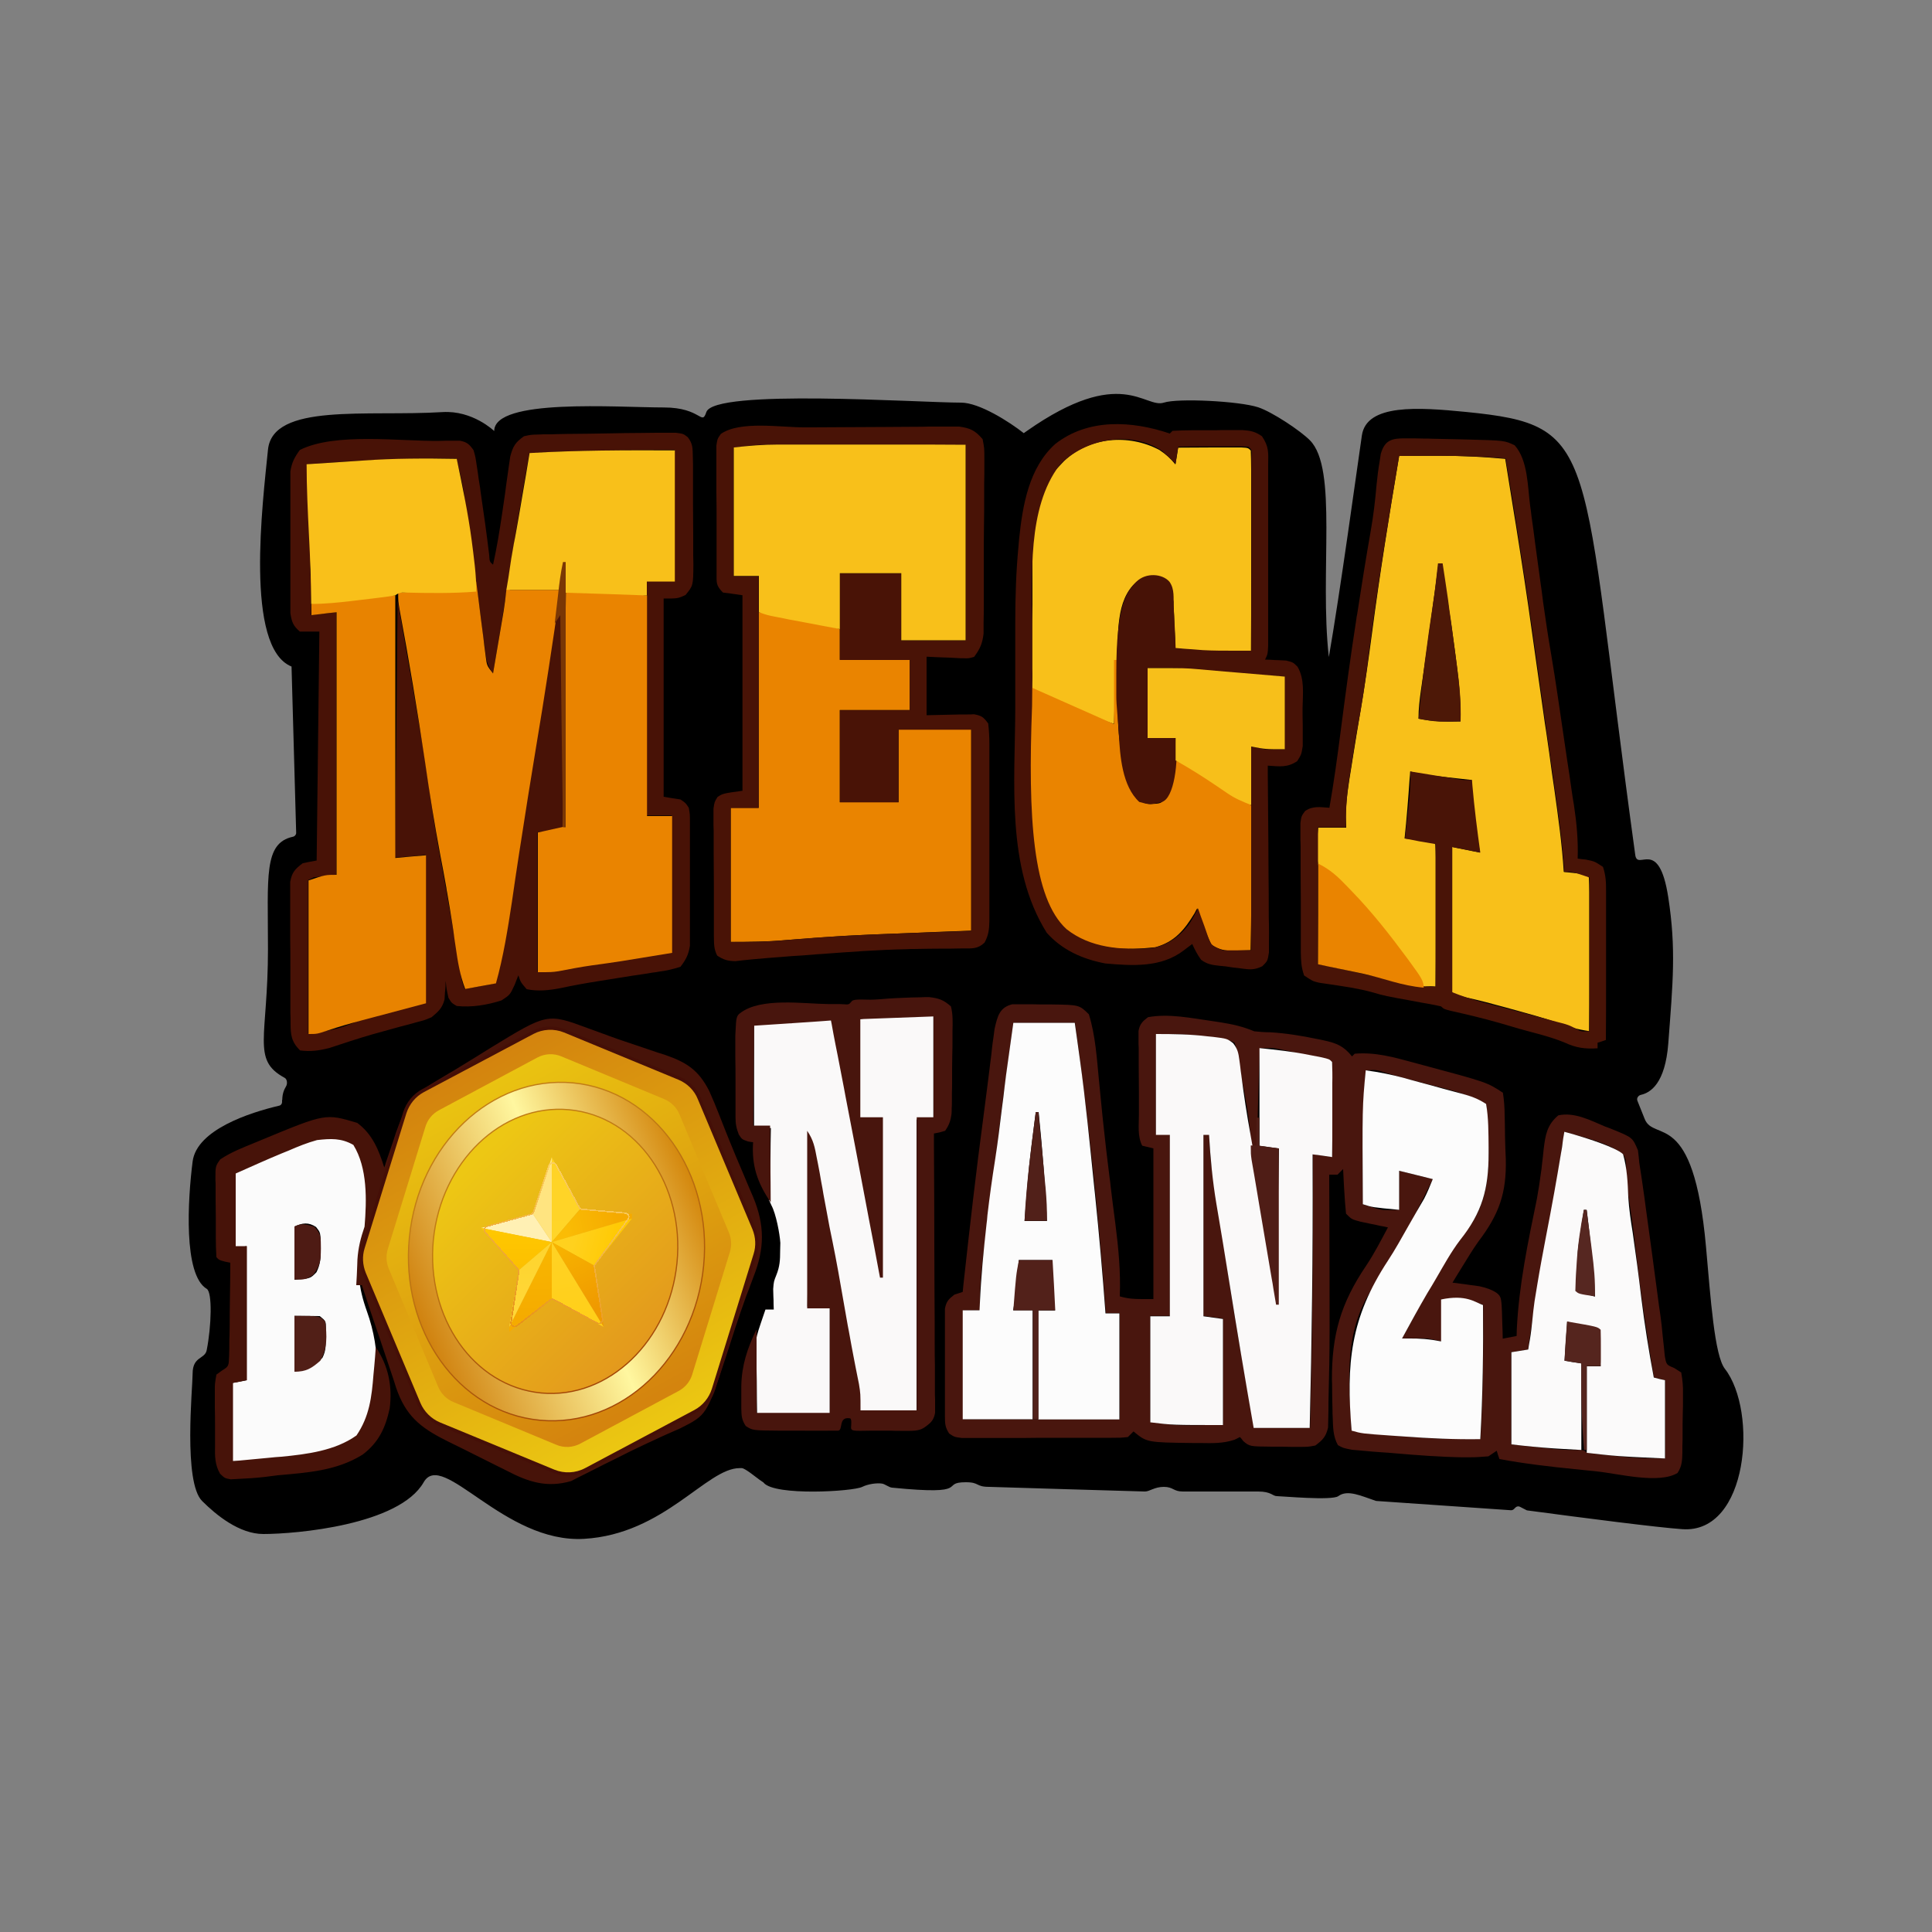 <?xml version="1.0" encoding="utf-8"?>
<!-- Generator: Adobe Illustrator 24.1.2, SVG Export Plug-In . SVG Version: 6.00 Build 0)  -->
<svg version="1.1" id="Layer_1" xmlns="http://www.w3.org/2000/svg" xmlns:xlink="http://www.w3.org/1999/xlink" x="0px" y="0px"
	 viewBox="0 0 1000 1000" style="enable-background:new 0 0 1000 1000;" xml:space="preserve">
<rect x="0" y="0" width="1000" height="1000" fill="#808080" stroke="none"/>
<style type="text/css">
	.st0{fill:#F8C01A;}
	.st1{fill:#49160E;}
	.st2{fill:#481206;}
	.st3{fill:#EA8400;}
	.st4{fill:#FAF9F9;}
	.st5{fill:#FCFCFC;}
	.st6{fill:#491306;}
	.st7{fill:#471206;}
	.st8{fill:#EA8300;}
	.st9{fill:#FBFBFB;}
	.st10{fill:#471309;}
	.st11{fill:#E88300;}
	.st12{fill:#491407;}
	.st13{fill:#FBFAFA;}
	.st14{fill:#48150D;}
	.st15{fill:#F9C01A;}
	.st16{fill:#F7BF1A;}
	.st17{fill:#4D1807;}
	.st18{fill:#52211A;}
	.st19{fill:#4F1D16;}
	.st20{fill:#55251E;}
	.st21{fill:#511F17;}
	.st22{fill:#512019;}
	.st23{fill:#4E1B14;}
	.st24{fill:#562721;}
	.st25{fill:#7A3705;}
	.st26{fill:url(#SVGID_1_);stroke:#450F07;stroke-width:1.753;}
	.st27{fill:url(#SVGID_2_);}
	.st28{fill:url(#SVGID_3_);stroke:url(#SVGID_4_);stroke-width:0.614;}
	.st29{fill:url(#SVGID_5_);stroke:url(#SVGID_6_);stroke-width:0.614;}
	.st30{fill:url(#SVGID_7_);}
	.st31{fill:url(#SVGID_8_);}
	.st32{fill:url(#SVGID_9_);}
	.st33{fill:url(#SVGID_10_);}
	.st34{fill:url(#SVGID_11_);}
	.st35{fill:#FFE480;}
	.st36{fill:#FFF0B4;}
	.st37{fill:url(#SVGID_12_);}
	.st38{fill:url(#SVGID_13_);}
	.st39{fill:url(#SVGID_14_);}
	.st40{fill:none;stroke:url(#SVGID_15_);stroke-width:0.701;}
</style>
<g>
	<path d="M146.1,569.3c0-3,0.9-5.3,1.9-6.9c0.9-1.4,0.7-3.9-0.8-4.6c-17.1-9.3-8.5-20.7-8.5-66.5c0-37.7-2.3-54.9,12.9-58.2
		c1-0.2,1.7-1.1,1.7-2l-2.4-86.1c-24.4-9.8-14.9-85.1-12.2-112.2c2.4-24.4,51.2-17.1,90.3-19.5c15.7-1,26.8,9.8,26.8,9.8
		c0-17.1,63.4-12.2,87.8-12.2c19.5,0,19.5,9.8,22,2.4c4.1-12.2,109.7-4.9,131.8-4.9c9.5,0,25,9.9,32.5,15.8c0.5-0.4,1.1-0.8,1.7-1.2
		c48.8-34.2,60.9-11.4,70.8-14.6c7.3-2.4,39-0.8,48.8,2.4c7.3,2.4,22,12.2,26.8,17.1c14.6,14.6,4.9,68.3,9.8,112.2
		c5.7-32.5,14.6-97.6,17.1-114.7c2.4-16.5,29.3-14.6,53.7-12.2c70.4,7,58.6,17.1,87.8,229.3c1.2,8.7,12.2-9.8,17.1,22
		c4.1,26.6,2.4,43.9,0,75.6c-1.6,20.7-9.2,25.5-14.2,26.6c-1.3,0.3-2.3,1.7-1.8,3l3.8,9.5c4.9,12.2,25.2-6.1,31.7,65.9
		c2.4,26.8,4.4,56.5,9.8,63.4c17.1,22,12.2,85.4-22,83c-13-0.9-50.2-5.7-80.2-9.7c-0.2,0-0.4-0.1-0.6-0.2l-3.3-1.7
		c-0.8-0.4-1.7-0.2-2.3,0.4l-0.8,0.8c-0.4,0.4-1,0.6-1.5,0.6l-69.6-4.8c-0.2,0-0.3,0-0.5-0.1c-7.2-2.4-14.5-6-19.3-2.4
		c-3.3,2.4-29.3,0-31.7,0s-2.9-2.4-9.8-2.4h-19.5h-19.5c-4.9,0-4.9-2.4-9.8-2.4c-4.9,0-7.3,2.4-9.8,2.4c-2.4,0-79.9-2.4-80.5-2.4h0
		c-7.3,0-4.9-2.4-12.2-2.4c-13.9,0,4,7-38.2,2.8c-1.5-0.1-3.7-1.9-5.2-2.1c-2.7-0.4-7.2,0.2-10.2,1.7c-4.8,2.4-45.2,4.8-51-2.1
		c-0.2-0.2-0.3-0.4-0.6-0.5l-1.6-1.1c-1.6-1.1-7.2-5.8-9.1-6c-0.4,0-0.8,0-1.2,0c-17.1,0-39,34.2-80.5,36.6
		c-41.5,2.4-73.2-46.4-83-29.3c-12.6,22.1-65.9,26.8-83,26.8c-12.4,0-24.4-9.8-31.7-17.1c-9.8-9.8-4.9-58.6-4.9-65.9
		c0-9.1,6.4-7.4,7.3-12.2c2.4-12.2,3-29.9,0-31.7c-12.2-7.3-9.8-46.4-7.3-65.9c2.1-16.5,29.8-25.4,44.8-28.9c0.9-0.2,1.5-1,1.5-1.9
		V569.3z"/>
	<path class="st0" d="M724.2,236c5.6,0,11.3-0.1,16.9-0.1c2.3,0,2.3,0,4.7,0c11.2,0,22.2,0.6,33.3,1.6c1.4,8.5,2.7,17,4.1,25.5
		c0.5,2.9,0.9,5.8,1.4,8.6c3,18.8,5.9,37.7,8.5,56.6c0.6,4.3,1.2,8.6,1.8,12.8c1.3,9.2,2.6,18.4,3.9,27.5c0.5,3.6,1,7.3,1.6,10.9
		c1,6.9,2,13.8,2.9,20.8c0.4,2.7,0.8,5.5,1.2,8.2c2,14.3,4,28.5,4.9,42.9c1.9,0.2,3.8,0.4,5.7,0.6c5.7,0.6,5.7,0.6,7.3,2.3
		c0.1,2.5,0.2,5,0.2,7.5c0,2.4,0,2.4,0,4.8c0,1.7,0,3.5,0,5.2c0,1.8,0,3.5,0,5.3c0,5.7,0,11.3,0,17c0,3.8,0,7.6,0,11.5
		c0,9.4,0,18.8-0.1,28.2c-6-0.9-11.2-2.3-16.9-4.5c-7-2.5-14.2-4.4-21.4-6.4c-1.6-0.4-3.1-0.9-4.7-1.3c-7-1.9-13.9-3.8-21-5.3
		c-5.5-1.2-5.5-1.2-6.9-2.7c-0.1-2.4-0.2-4.7-0.2-7.1c0-1.5,0-3,0-4.6c0-1.6,0-3.3,0-5c0-1.7,0-3.3,0-5c0-5.3,0-10.7,0-16
		c0-3.6,0-7.2,0-10.8c0-8.9,0-17.8,0.1-26.6c4.8,1,9.6,1.9,14.5,2.9c-0.3-2-0.6-4-1-6c-0.4-2.6-0.8-5.3-1.2-7.9
		c-0.2-1.3-0.4-2.6-0.6-4c-1-6.6-1.8-13-1.5-19.7c-1.8-0.2-3.6-0.4-5.5-0.6c-2.4-0.3-4.8-0.5-7.2-0.8c-1.2-0.1-2.4-0.3-3.6-0.4
		c-1.2-0.1-2.3-0.3-3.5-0.4c-1.1-0.1-2.1-0.2-3.2-0.3c-3-0.4-5.9-1.1-8.8-1.9c-0.1,1.9-0.1,1.9-0.3,3.9c-0.7,10.3-1.5,20.5-2.6,30.8
		c1,0.1,2.1,0.2,3.1,0.3c1.3,0.1,2.7,0.2,4,0.4c1.3,0.1,2.7,0.2,4,0.4c3.3,0.5,3.3,0.5,4.8,1.9c0.1,2.3,0.2,4.6,0.2,6.9
		c0,1.5,0,3,0,4.5c0,1.6,0,3.2,0,4.9c0,1.6,0,3.3,0,5c0,5.2,0,10.5,0,15.7c0,3.5,0,7.1,0,10.6c0,8.7,0,17.4-0.1,26.1
		c-6.8-1-9.9,2.3-13.4-1.9c-1-1.6,1-6.4,0-8c-1.1-1.7-2.3-3.5-3.4-5.2c-0.6-0.9-1.2-1.7-1.7-2.6c-6.7-9.8-14.8-18.6-22.8-27.4
		c-0.7-0.7-1.3-1.5-2-2.2c-3.9-4.3-9.3-7.2-13.9-10.6c-4.1-3.3-3.4-5.1-4.2-10.4c0-4.7,0.2-9.3,0.7-14c4.8,0,9.6,0,14.5,0
		c-0.1-1.8-0.1-3.6-0.2-5.4c0-8.7,1.4-17.1,2.8-25.6c0.3-1.7,0.5-3.3,0.8-5.1c1.3-8.1,2.6-16.2,4-24.3c2.3-13.5,4.2-27.1,6-40.7
		C714.2,296.7,719.1,266.4,724.2,236z M744.5,292.4c-0.2,1.2-0.3,2.3-0.5,3.5c-0.7,5.4-1.4,10.9-2.2,16.3c-0.1,1-0.3,2-0.4,3
		c-1.9,14-3.8,27.9-5.9,41.9c-0.7,5-1.3,9.8-1.3,14.9c7.3,1.5,14.3,1.6,21.7,1.4c0.4-11.8-1.1-23.1-2.6-34.8c-0.2-1.5-0.2-1.5-0.4-3
		c-1.9-14.5-4.1-28.9-7.1-43.2C745.5,292.4,745,292.4,744.5,292.4z"/>
	<path class="st1" d="M524,519.8c2.3,0,2.3,0,4.6,0c2.5,0,2.5,0,5,0c1.7,0,3.5,0.1,5.3,0.1c2.6,0,2.6,0,5.2,0
		c14.5,0.2,14.5,0.2,19.5,5.1c3.4,11,4.1,22.6,5.2,34c0.6,6.1,1.2,12.1,1.8,18.2c0.1,1.3,0.3,2.5,0.4,3.8c1,9.5,2.1,18.9,3.3,28.4
		c0.3,2,0.3,2,0.5,4.1c0.8,6.6,1.6,13.2,2.5,19.8c1.6,12.6,2.8,24.9,2.3,37.7c4.2,1.2,7.1,1.4,11.6,1.4c1.9,0,3.8,0,5.8,0
		c0-25.8,0-51.5,0-78c-2.9-0.7-2.9-0.7-5.8-1.4c-2.5-4.9-1.7-10.6-1.7-16c0-1.3,0-2.6,0-3.9c0-2.8,0-5.5,0-8.3
		c0-4.2-0.1-8.4-0.1-12.7c0-2.7,0-5.3,0-8c0-1.3,0-2.5-0.1-3.8c0-1.2,0-2.4,0-3.6c0-1.5,0-1.5,0-3.1c0.7-3.6,2-4.9,4.9-7.1
		c10.8-2,22.5,0.5,33.2,2c1.3,0.2,2.6,0.4,4,0.6c6.4,1,11.8,2.2,17.8,4.7c2.7,0.3,5.5,0.5,8.2,0.5c8.3,0.5,16.3,1.8,24.4,3.5
		c1.1,0.2,2.2,0.4,3.4,0.7c6.5,1.4,10.3,2.9,14.6,8.3c0.5-0.5,1-1,1.4-1.4c10.7-0.9,20.2,1.8,30.5,4.6c1.7,0.5,3.5,0.9,5.2,1.4
		c32.8,8.8,32.8,8.8,41,14.2c0.6,4,0.9,7.7,0.9,11.8c0,1.2,0.1,2.4,0.1,3.6c0,2.5,0.1,5.1,0.1,7.6c0.1,3.8,0.2,7.6,0.4,11.4
		c0.4,17.6-3.5,28.5-14.1,42.5c-3.1,4.3-5.8,8.9-8.6,13.4c-0.9,1.5-1.9,3.1-2.9,4.7c-0.7,1.1-1.3,2.2-2,3.3c1.3,0.2,2.6,0.3,3.9,0.5
		c2.5,0.3,2.5,0.3,5.1,0.7c2.5,0.3,2.5,0.3,5.1,0.7c7.3,1.6,10.1,4.1,10.5,5.4c0.9,1.1,1,7.2,1.1,11.1c0,1,0.1,2,0.1,3.1
		c0.1,2.5,0.2,5,0.2,7.5c3.6-0.7,3.6-0.7,7.2-1.4c0-1.2,0.1-2.4,0.1-3.6c1.1-22.8,5.8-45.1,10.4-67.4c0.8-4.5,1.5-8.9,2.1-13.5
		c0.3-2,0.3-2,0.5-4.1c0.3-2.7,0.7-5.4,0.9-8.1c0.9-7.3,1.7-12.6,7.6-17.5c8.4-1.8,16.6,2.6,24.2,5.8c1.4,0.5,2.8,1,4.2,1.6
		c10,4.1,10,4.1,12.8,10.7c0.3,2.2,0.5,4.3,0.7,6.5c0.4,2.8,0.9,5.6,1.3,8.5c0.5,3.3,0.9,6.5,1.4,9.8c0.2,1.8,0.5,3.5,0.7,5.3
		c2.1,15,4.1,30.1,6.1,45.1c0.4,3.4,0.9,6.7,1.4,10.1c0.5,3.6,0.9,7.1,1.2,10.7c0.2,1.8,0.4,3.6,0.6,5.5c0.2,1.6,0.3,3.3,0.5,5
		c0.8,4.5,0.8,4.5,4.9,6.2c1.2,0.8,2.3,1.5,3.6,2.3c0.7,4,1,7.1,0.9,11c0,1.1,0,2.1,0,3.3c0,2.3,0,4.5-0.1,6.8
		c-0.1,3.5-0.1,6.9-0.1,10.4c0,2.2,0,4.4-0.1,6.6c0,1,0,2.1,0,3.2c-0.1,4.2-0.2,7.2-2.5,10.7c-9.7,5.9-30.8,0.3-41.8-0.8
		c-3.9-0.4-7.8-0.8-11.6-1.2c-13-1.3-25.9-2.8-38.8-5.2c-0.5-1.4-1-2.9-1.4-4.3c-1.4,1-2.9,1.9-4.3,2.9c-3.5,0.3-6.7,0.5-10.2,0.5
		c-1.1,0-2.2,0-3.3,0c-11.7-0.2-23.5-1.1-35.1-2.1c-2.2-0.2-4.5-0.4-6.7-0.5c-3.2-0.2-6.4-0.5-9.6-0.8c-1.9-0.2-3.7-0.3-5.7-0.5
		c-4.6-0.9-4.6-0.9-7.3-2.4c-2.6-4.6-2.5-9.5-2.7-14.6c-0.1-1.8-0.1-1.8-0.1-3.6c-0.1-3.9-0.2-7.7-0.2-11.5c0-1.3,0-2.6-0.1-4
		c-0.1-23.4,4.5-39.7,17.8-59.3c4.2-6.3,7.6-13,11.2-19.7c-1.3-0.3-2.7-0.6-4-0.8c-1.7-0.4-3.4-0.8-5.2-1.1
		c-1.7-0.4-3.4-0.7-5.2-1.1c-4.4-1.2-4.4-1.2-7.3-4.1c-0.4-4-0.7-7.8-0.9-11.7c-0.1-1.1-0.1-2.2-0.2-3.3c-0.1-2.7-0.3-5.4-0.4-8.1
		c-1.4,1.4-1.4,1.4-2.9,2.9c-1.4,0-2.9,0-4.3,0c0,1,0,2,0,3c0.3,85.1,0.3,85.1-0.3,110.6c-0.1,2.8-0.1,5.6-0.1,8.3
		c0,1.6-0.1,3.2-0.1,4.9c0,1.3-0.1,2.7-0.1,4.1c-1.1,4.7-2.7,6.4-6.6,9.3c-3.8,0.7-3.8,0.7-8,0.7c-1.5,0-3.1,0-4.6,0
		c-1.6,0-3.2-0.1-4.8-0.1c-2.4,0-2.4,0-4.8,0c-11.8-0.1-11.8-0.1-15.1-2.9c-0.8-1.1-0.8-1.1-1.7-2.1c-0.9,0.5-1.8,0.9-2.8,1.4
		c-6,2-11.5,1.8-17.8,1.7c-1.8,0-1.8,0-3.7,0c-23.9-0.3-23.9-0.3-30.8-6c-1,1-1.9,1.9-2.9,2.9c-3.7,0.4-3.7,0.4-8.5,0.4
		c-1.8,0-3.6,0-5.4,0c-2,0-3.9,0-5.9,0c-2,0-4,0-6,0c-4.2,0-8.4,0-12.6,0c-5.4,0-10.7,0-16.1,0.1c-4.1,0-8.3,0-12.4,0
		c-2,0-4,0-5.9,0c-2.8,0-5.5,0-8.3,0c-2.4,0-2.4,0-4.8,0c-3.9-0.5-3.9-0.5-6.6-2.3c-2.1-3.2-2.2-5.1-2.2-8.9c0-1.3,0-2.6,0-3.9
		c0-2.1,0-2.1,0-4.2c0-1.4,0-2.9,0-4.3c0-3,0-6,0-9.1c0-4.6,0-9.2,0-13.9c0-2.9,0-5.9,0-8.8c0-1.4,0-2.8,0-4.2c0-1.3,0-2.6,0-3.9
		c0-1.1,0-2.3,0-3.4c0.7-3.8,1.9-5,4.9-7.3c2.1-0.7,2.1-0.7,4.3-1.4c0.1-1.3,0.3-2.7,0.4-4.1c3.2-29.1,6.5-58.2,10.4-87.2
		c0.6-4.9,1.3-9.8,1.9-14.7c0.5-4,1-8,1.5-12c0.4-2.8,0.7-5.6,1-8.5c0.2-1.7,0.4-3.4,0.7-5.2c0.2-1.5,0.4-3,0.6-4.5
		C516.3,525.9,517.4,521.4,524,519.8z M524.5,529.4c-1,7.1-2,14.3-2.9,21.4c-0.3,2.4-0.7,4.8-1,7.2c-1.9,13.9-3.7,27.8-5.2,41.7
		c-0.9,7.8-2,15.6-3.2,23.4c-1.2,8.1-2.1,16.3-3,24.5c-0.3,2.5-0.3,2.5-0.6,5.1c-1,8.6-1.6,16.9-1.4,25.5c-2.9,0-5.7,0-8.7,0
		c0,18.6,0,37.2,0,56.4c26.8,0,53.5,0,81.1,0c0-18.1,0-36.2,0-54.9c-2.4,0-4.8,0-7.2,0c-0.1-0.8-0.1-1.6-0.2-2.4
		c-3.6-49.4-9-98.8-15.8-147.9C545.8,529.4,535.3,529.4,524.5,529.4z M598.3,535.2c0,17.2,0,34.3,0,52c2.4,0,4.8,0,7.2,0
		c0,31,0,62,0,93.9c-3.3,0-6.7,0-10.1,0c0,18.1,0,36.2,0,54.9c13.9,2,13.9,2,37.6,1.4c0-18.1,0-36.2,0-54.9c-5-0.7-5-0.7-10.1-1.4
		c0-31,0-62,0-93.9c1,0,1.9,0,2.9,0c0.1,1.2,0.1,2.3,0.2,3.6c0.6,10.7,1.9,20.9,3.9,31.4c1.5,8.1,2.7,16.2,3.9,24.4
		c4.3,30.9,9.9,61.7,15.3,92.4c9.6,0,19.1,0,29,0c1.1-47.2,1.7-94.4,1.4-141.6c3.3,0.5,6.7,1,10.1,1.4c0-16.2,0-32.4,0-49.1
		c-6.8-2-13.5-3.7-20.4-5.2c-1.7-0.4-3.4-0.8-5.2-1.1c-5.2-1.1-5.2-1.1-12-0.8c-0.5,16.7-1,33.4-1.4,50.6c-1,0-1.9,0-2.9,0
		c-0.1-1.3-0.1-1.3-0.2-2.7c-0.9-12.3-3.2-24.3-5.6-36.4c-0.3-1.5-0.5-3.1-0.8-4.6c-0.2-1.3-0.5-2.6-0.7-3.9
		c-0.2-1.1-0.4-2.2-0.6-3.4c-0.3-0.8-0.5-1.6-0.8-2.5c-4.3-2.2-9-2.4-13.8-3c-1.5-0.2-1.5-0.2-2.9-0.4
		C614,535.1,606.7,535.2,598.3,535.2z M706.9,554c-2.1,23.1-1.6,46.2-1.4,69.4c1.5,0.5,3,1,4.5,1.4c1.3,0.4,1.3,0.4,2.5,0.8
		c4,0.9,4,0.9,11.7,0.6c0-6.7,0-13.4,0-20.2c5.7,1.4,11.5,2.9,17.4,4.3c-5.9,12.1-12,24-18.5,35.8c-0.9,1.6-0.9,1.6-1.8,3.3
		c-3.1,5.7-6.4,11.1-10.2,16.3c-15.8,23-13,48-11.5,74.7c18.2,2.4,18.2,2.4,36.6,3.8c1.1,0.1,2.1,0.1,3.3,0.2
		c8.9,0.4,17.8,0.5,26.8,0.4c1.3-23.1,1.6-46.2,1.4-69.4c-5.4-2-9.9-3.2-15.7-3.1c-2,0.1-3.9,0.1-6,0.2c0,7.2,0,14.3,0,21.7
		c-2.4-0.5-4.8-1-7.2-1.4c-2.3-0.1-4.6-0.1-7-0.1c-1.1,0-2.3,0-3.5,0c-0.9,0-1.7,0-2.6,0.1c14.7-27.1,14.7-27.1,22.5-40.1
		c0.5-0.9,1-1.8,1.6-2.7c2.7-4.5,5.5-8.6,8.9-12.6c15.4-19,11.8-43,10.5-66c-5.7-3-11.1-5.2-17.4-6.9c-1.6-0.4-3.3-0.9-4.9-1.3
		c-1.7-0.4-3.4-0.9-5.1-1.3c-3.3-0.9-6.7-1.7-10-2.6c-1.6-0.4-3.1-0.8-4.7-1.2c-3.4-0.9-6.7-1.9-10.1-2.9
		C712.5,553.7,712.5,553.7,706.9,554z M809.7,585.8c-0.2,1.2-0.4,2.5-0.6,3.8c-6.4,42-6.4,42-10.3,60.7c-3.3,16-5.5,32.1-7.9,48.2
		c-4.3,0.7-4.3,0.7-8.7,1.4c0,15.7,0,31.5,0,47.7c4.3,0.5,8.7,1,13.1,1.4c1.3,0.2,2.7,0.3,4.1,0.5c5.4,0.6,10.7,1.1,16.2,1
		c4.3,0,4.3,0,5.7,1.4c2,0.3,4,0.6,6.1,0.8c1.2,0.1,2.5,0.3,3.8,0.4c1.3,0.1,2.6,0.3,4,0.4c1.3,0.1,2.6,0.3,3.9,0.4
		c7.7,0.8,15,1,22.8,1c0-13.4,0-26.7,0-40.5c-1.9-0.5-3.8-1-5.8-1.4c-3.8-22.3-7-44.6-9.6-67c-1.2-10.6-2.6-21.1-4.4-31.6
		c-0.5-3.8-0.6-7.4-0.4-11.2c-0.2-3.1-0.2-3.1-1.5-5.8C831.3,591,819.9,588.8,809.7,585.8z"/>
	<path class="st2" d="M316.2,224.3c5-0.1,10-0.2,15-0.2c2.9,0,5.7-0.1,8.6-0.1c1.7,0,3.5,0,5.3,0c2.3,0,2.3,0,4.7,0
		c3.9,0.5,3.9,0.5,6.2,2.3c2.6,3.4,2.5,5.6,2.6,9.9c0,1.5,0.1,3,0.1,4.5c0,1.6,0,3.2,0,4.9c0,1.6,0,3.3,0,5c0,3.5,0,7,0,10.5
		c0,5.3,0.1,10.7,0.1,16c0,3.4,0,6.8,0,10.2c0,1.6,0.1,3.2,0.1,4.8c-0.1,11-0.1,11-4.1,15.9c-4,1.8-4,1.8-11.3,1.8
		c0,33.9,0,67.7,0,102.6c2.9,0.5,5.7,1,8.7,1.4c2.7,1.8,2.7,1.8,4.3,4.3c0.6,3.3,0.6,3.3,0.6,7.3c0,1.5,0,3,0,4.5c0,2.4,0,2.4,0,4.8
		c0,2.5,0,2.5,0,5c0,3.5,0,7,0,10.4c0,5.3,0,10.7,0,16c0,3.4,0,6.8,0,10.1c0,1.6,0,3.2,0,4.8c0,2.2,0,2.2,0,4.5c0,1.3,0,2.6,0,4
		c-0.7,4.6-2.1,7.3-4.9,10.9c-3.8,1.2-7,2-11,2.5c-1.1,0.2-2.2,0.4-3.3,0.5c-3.5,0.6-6.9,1.1-10.4,1.6c-2.3,0.4-4.6,0.7-6.9,1.1
		c-3.3,0.5-6.7,1.1-10,1.6c-7,1.1-13.8,2.3-20.7,3.8c-5.8,1.1-11.5,1.7-17.3,0.5c-3.1-3.6-3.1-3.6-4.3-7.2c-0.9,2.4-0.9,2.4-1.9,4.9
		c-2.4,5.2-2.4,5.2-6.8,8.1c-7.5,2.4-15.3,3.7-23.2,2.9c-2.7-1.6-2.7-1.6-4.3-4.3c-1-4.6-1-4.6-1.4-8.7c-0.1,1.3-0.1,1.3-0.1,2.6
		c-0.1,1.7-0.1,1.7-0.3,3.5c-0.1,1.1-0.1,2.3-0.2,3.5c-1.2,4.5-3.1,6.2-6.7,9.2c-3.5,1.5-3.5,1.5-7.4,2.5c-1.4,0.4-2.9,0.8-4.3,1.2
		c-2.3,0.6-2.3,0.6-4.6,1.2c-3.1,0.9-6.3,1.7-9.4,2.6c-1.5,0.4-3.1,0.9-4.7,1.3c-7.6,2.2-15.2,4.7-22.7,7.2c-5.3,1.3-9.5,1.9-15,1.2
		c-4.5-4.5-4.9-8-4.9-14.2c0-1.7,0-3.4-0.1-5.1c0-1.8,0-3.6,0-5.5c0-1.9,0-3.7,0-5.7c0-4,0-7.9,0-11.9c0-5.1,0-10.1-0.1-15.2
		c0-4.8,0-9.7,0-14.5c0-1.8,0-3.6,0-5.5c0-1.7,0-3.4,0-5.1c0-1.5,0-3,0-4.5c0.9-5,2.5-6.7,6.5-9.7c2.4-0.5,4.8-1,7.2-1.4
		c0.7-58.7,0.7-58.7,1.4-118.5c-3.3,0-6.7,0-10.1,0c-3.5-3-4.2-5-4.9-9.5c0-2.1,0-2.1,0-4.3c0-1.6,0-3.2,0-4.8c0-1.7,0-3.4,0-5.2
		c0-1.8,0-3.5,0-5.4c0-3.7,0-7.5,0-11.2c0-5.7,0-11.5,0-17.2c0-3.6,0-7.3,0-10.9c0-1.7,0-3.4,0-5.2c0-1.6,0-3.2,0-4.9
		c0-2.1,0-2.1,0-4.3c0.7-4.6,2.2-7.4,4.9-11.1c18.3-9.2,52-4.4,72.2-4.7c1.3,0,2.5-0.1,3.9-0.1c1.8,0,1.8,0,3.6,0c1,0,2,0,3.1,0
		c3.7,0.7,4.9,1.8,7.1,4.9c1,3.5,1,3.5,1.6,7.6c0.2,1.5,0.5,3,0.7,4.6c0.3,2.4,0.3,2.4,0.7,4.8c0.3,1.6,0.5,3.2,0.7,4.9
		c1.6,10.7,3.1,21.5,4.4,32.3c0.2,3.5,0.2,3.5,2,5.1c1.9-8.5,3.3-17.1,4.6-25.8c0.3-2,0.6-4.1,0.9-6.1c0.5-3.1,0.9-6.3,1.3-9.4
		c0.4-3.1,0.9-6.2,1.3-9.2c0.3-1.8,0.5-3.6,0.8-5.5c1.4-5.3,2.6-7.3,7.1-10.5c3.6-0.8,3.6-0.8,7.6-0.9c2.3-0.1,2.3-0.1,4.6-0.1
		c1.6,0,3.3,0,5-0.1c1.7,0,3.4-0.1,5.2-0.1C301.1,224.5,308.7,224.5,316.2,224.3z M274,234.6c-3.9,21.9-7.6,43.8-10.9,65.7
		c-2.5,16.2-5.2,32.3-7.9,48.4c-3.1-4.7-3.5-7-4.2-12.4c-0.2-1.7-0.4-3.4-0.7-5.1c-0.3-2.7-0.3-2.7-0.7-5.5
		c-0.4-2.9-0.7-5.8-1.1-8.7c-0.3-2.1-0.5-4.1-0.8-6.2c-1.5-11.5-3-22.9-4.6-34.4c-0.5-3.4-0.9-6.8-1.4-10.1
		c-0.3-2.1-0.6-4.2-0.9-6.3c-0.3-1.8-0.5-3.7-0.8-5.6c-1-5.8-2.3-11.3-3.8-17c-25.8-0.5-51,1-76.7,2.9c0,25.8,1.5,51.5,1.5,78
		c7.2-0.7,5.7-0.7,13-1.4c0,44.8,0,89.7,0,135.8c-3.8,0.5-7.6,1-11.6,1.4c-1,0.5-1.9,1-2.9,1.4c0,26.2,0,52.5,0,79.5
		c15.4-2.3,15.4-2.3,27.5-7.2c11-2.9,22-5.7,33.3-8.7c0-25.3,0-50.6,0-76.6c-5.3,0.5-10.5,1-15.9,1.4c0.5-43.9,1-87.8,1.4-133
		c13.6,77.5,13.6,77.5,17.7,106.7c1.4,9.5,3,19,4.8,28.5c1.2,6.3,2.3,12.6,3.4,18.9c0.6,3.5,1.3,7,1.9,10.5c1.7,9.5,3.3,19,4.8,28.5
		c0.6,3.7,0.6,3.7,2.1,7.9c5.3-1,10.5-1.9,15.9-2.9c3.4-12.6,5.8-25.1,7.7-38.1c0.3-2,0.6-4,0.9-5.9c0.8-5.2,1.6-10.4,2.3-15.6
		c1.4-9.2,2.8-18.4,4.2-27.6c0.2-1,0.3-2,0.5-3c2.8-18.4,5.8-36.8,8.9-55.2c1.6-9.5,3.1-19,4.5-28.5c0.9-6.1,2.4-19.4,2.4-19.4
		c9.8-12.2,12.2,65.9,3.4,113.7c-4.3,0.5-8.6,1-13,1.4c0,23.8,0,47.7,0,72.3c11-1,11-1,21.7-2.8c7.5-1.6,15.1-2.7,22.8-3.8
		c1.3-0.2,2.6-0.4,3.9-0.6c2.4-0.3,4.9-0.7,7.3-1c4.6-0.6,9.2-1.3,13.8-2c0-23.4,0-46.7,0-70.8c-4.3,0-8.6,0-13,0
		c0-40.1,0-80.1,0-121.4c4.8,0,9.6,0,14.5,0c0-22.4,0-44.8,0-67.9C324.1,233,299.2,233,274,234.6z"/>
	<path class="st3" d="M392.7,316.9c22.8,3.3,22.8,3.3,32.4,6c1.8,0.5,3.7,1,5.6,1.5c1.3,0.4,2.7,0.8,4,1.2c0,5.2,0,10.5,0,15.9
		c11.9,0,23.9,0,36.2,0c0,8.6,0,17.2,0,26c-11.9,0-23.9,0-36.2,0c0,15.7,0,31.5,0,47.7c10,0,20.1,0,30.4,0c0-12.4,0-24.8,0-37.6
		c12.4,0,24.8,0,37.6,0c0,34.3,0,68.7,0,104.1c-16.4,0.6-16.4,0.6-33.2,1.3c-31.6,1.2-31.6,1.2-63.1,3.6c-9.5,0.9-18.4,0.9-28.2,0.9
		c0-22.9,0-45.8,0-69.4c4.8,0,9.6,0,14.5,0C392.7,384.7,392.7,351.3,392.7,316.9z"/>
	<path class="st4" d="M461.4,525.8c1.2,0,2.3,0,3.5,0c1.4,0,2.9,0,4.3,0c4.6,0,9.2,0.1,13.9,0.1c0,17.6,0,35.3,0,53.5
		c-2.9,0-5.7,0-8.7,0c0,50.6,0,101.1,0,153.2c-9.6,0-19.1,0-29,0c-2.7-14.8-5.4-29.5-8-44.3c-0.2-1.1-0.4-2.2-0.6-3.3
		c-1-5.4-1.9-10.8-2.8-16.2c-1.6-9.2-3.3-18.5-5.2-27.7c-1.9-9.3-3.6-18.6-5.3-27.9c-2.1-11-2.1-11-4.2-22.2
		c-0.5,28.1-1,56.3-1.4,85.3c3.8,0,7.6,0,11.6,0c0,19.1,0,38.2,0,57.8c-12.4,0-24.8,0-37.6,0c-0.1-6.4-0.2-12.8-0.2-19.2
		c0-2.2-0.1-4.3-0.1-6.5c-0.1-3.1-0.1-6.3-0.1-9.4c0-1.9-0.1-3.8-0.1-5.7c0.7-3.5,0.7-3.5,4.8-15.5c1.4,0,2.9,0,4.3,0
		c0-1-0.1-1.9-0.1-2.9c0-1.9,0-1.9-0.1-3.9c0-1.3-0.1-2.5-0.1-3.8c0.3-3.9,0.3-3.9,1.7-7.4c1.7-4.3,1.9-7.6,1.9-12.2
		c0-1.4,0.1-2.9,0.1-4.3c-0.3-4.7-2.2-14.9-4.6-19.4c-2.4-5.5-0.8,0-0.7-6c0-1,0-2,0-3c0-3.1,0.1-6.2,0.1-9.3c0-2.1,0-4.2,0.1-6.3
		c0-5.1,0.1-10.3,0.2-15.4c-2.9,0-5.7,0-8.7,0c0-17.6,0-35.3,0-53.5c29.3-3.3,29.3-3.3,40.5-2.9c5.3,24.7,10.1,49.4,14.7,74.2
		c0.6,3.4,1.3,6.8,1.9,10.2c1.2,6.2,2.3,12.4,3.5,18.6c0.2,1.2,0.5,2.4,0.7,3.7c1.3,6.8,2.5,13.7,3.7,20.5c0.5-24.8,1-49.6,1.4-75.2
		c-3.8,0-7.6,0-11.6,0c0-17.2,0-34.3,0-52C451.3,526.4,455.8,525.8,461.4,525.8z"/>
	<path class="st4" d="M598.3,535.2c9.1,0,17.7,0.1,26.7,1.2c1,0.1,2,0.2,3,0.3c7.2,0.9,7.2,0.9,10.3,3.3c2.3,3,2.7,4.9,3.2,8.7
		c0.2,1.2,0.3,2.5,0.5,3.8c0.2,1.9,0.2,1.9,0.5,3.9c1.3,10.4,2.9,20.8,4.8,31.1c2.3,12.6,4.2,25.2,6.2,37.9
		c0.6,3.6,1.1,7.2,1.7,10.8c0.3,2.2,0.7,4.4,1,6.6c1.3,8.5,2.9,17,4.4,25.4c0.5-24.3,1-48.6,1.4-73.7c-3.3-0.5-6.7-1-10.1-1.4
		c0-16.7,0-33.4,0-50.6c9,0.9,17.3,1.8,26.1,3.6c1.9,0.4,3.7,0.7,5.7,1.1c4.4,1,4.4,1,5.8,2.5c0.1,3.6,0.2,7.2,0.1,10.9
		c0,1.1,0,2.2,0,3.3c0,3.5,0,7,0,10.5c0,2.4,0,4.7,0,7.1c0,5.8,0,11.6-0.1,17.4c-3.3-0.5-6.7-1-10.1-1.4c0,1.7,0,3.4,0,5.2
		c0.2,45.5-0.4,90.9-1.5,136.4c-9.6,0-19.1,0-29,0c-4.4-25.1-8.6-50.2-12.6-75.3c-1.1-6.8-2.2-13.6-3.3-20.4c-0.7-4-1.3-8-2-12
		c-0.5-2.8-0.9-5.5-1.4-8.3c-2-11.9-3.1-23.6-3.8-35.7c-1,0-1.9,0-2.9,0c0,31,0,62,0,93.9c5,0.7,5,0.7,10.1,1.4
		c0,18.1,0,36.2,0,54.9c-26.1,0-26.1,0-37.6-1.4c0-18.1,0-36.2,0-54.9c3.3,0,6.7,0,10.1,0c0-31,0-62,0-93.9c-2.4,0-4.8,0-7.2,0
		C598.3,570,598.3,552.9,598.3,535.2z"/>
	<path class="st0" d="M600.1,232.9c3.2,2.1,5.9,4.5,8.3,7.5c0.5-2.9,1-5.7,1.4-8.7c6,0,12-0.1,18-0.1c1.7,0,3.4,0,5.2,0
		c1.6,0,3.3,0,4.9,0c1.5,0,3,0,4.6,0c3.5,0.2,3.5,0.2,4.9,1.6c0.1,3.2,0.2,6.5,0.2,9.7c0,1,0,2,0,3.1c0,3.4,0,6.7,0,10.1
		c0,2.3,0,4.7,0,7c0,6.1,0,12.3,0,18.4c0,6.3,0,12.5,0,18.8c0,12.3,0,24.6-0.1,36.9c-3,0-6,0-9,0c-1.7,0-3.3,0-5.1,0
		c-5.4,0-10.7-0.3-16-0.8c-1.7-0.1-3.4-0.3-5.2-0.4c-1.2-0.1-2.5-0.2-3.8-0.3c0-1.2,0-1.2-0.1-2.4c-0.1-3.6-0.3-7.3-0.5-10.9
		c0-1.3-0.1-2.5-0.1-3.8c-0.1-1.8-0.1-1.8-0.2-3.7c-0.1-1.1-0.1-2.2-0.1-3.4c-0.5-3.5-1.5-5.9-3.4-9c-2.2-3.6-12.3-4.4-15.9-1.2
		c-10.8,9.6-9,26.7-10.1,40.2c-0.7,11.1-1.1,22.2-1.4,33.2c-9.2-2.9-18-6.3-26.8-10.3c-1.8-0.8-3-1.2-4.7-2
		c-8.6-3.8-9.3-3.4-10.9-5.1c-0.2-2.3,0.1-4.6,0.1-6.9c0-1.5,0-2.9-0.1-4.5c0-1.6,0-3.2,0-4.9c0-1.7,0-3.3,0-5c0-3.5,0-7.1,0-10.7
		c0-5.3,0.3-11.1,0.2-16.4c-0.4-54.2,0.8-53.9,16.3-70.2C563.6,226.2,584.1,224.4,600.1,232.9z"/>
	<path class="st5" d="M524.5,529.4c10.5,0,21,0,31.8,0c0.7,4.7,1.3,9.4,2,14.3c0.2,1.4,0.4,2.8,0.6,4.3c3.1,22.2,5.2,44.5,7.5,66.8
		c0.1,1.2,0.3,2.4,0.4,3.7c2.1,20.4,3.9,40.8,5.4,61.3c2.4,0,4.8,0,7.2,0c0,18.1,0,36.2,0,54.9c-13.9,0-27.7,0-42,0
		c0-18.6,0-37.2,0-56.4c2.9,0,5.7,0,8.7,0c-0.2-1.3-0.5-2.7-0.7-4.1c-1.1-7.3-0.8-14.6-0.7-22c-5.7,0-11.5,0-17.4,0
		c-0.2,2.7-0.4,5.4-0.6,8.1c-0.5,6-1.1,11.9-2.3,17.9c3.3,0,6.7,0,10.1,0c0,18.6,0,37.2,0,56.4c-11.9,0-23.9,0-36.2,0
		c0-18.6,0-37.2,0-56.4c2.9,0,5.7,0,8.7,0c0.1-1.3,0.1-2.6,0.2-4c0.6-13.5,1.9-27,3.4-40.4c0.2-1.6,0.4-3.2,0.5-4.9
		c1.1-9.4,2.4-18.8,3.9-28.2c1.4-9,2.5-18.1,3.6-27.1c0.5-3.8,1-7.5,1.4-11.3c0.2-1.8,0.5-3.7,0.7-5.6
		C522,547.6,523.2,538.5,524.5,529.4z M536.1,575.6c-3.6,28.1-3.6,28.1-5.8,56.4c3.8,0,7.6,0,11.6,0c-0.9-18.9-2.4-37.6-4.3-56.4
		C537,575.6,536.5,575.6,536.1,575.6z"/>
	<path class="st6" d="M416.7,221.2c1.2,0,2.4,0,3.6,0c6.3,0,12.6-0.1,18.8-0.1c6.5,0,12.9-0.1,19.4-0.1c5,0,10-0.1,15-0.1
		c2.4,0,4.8,0,7.2-0.1c3.3,0,6.7,0,10,0c1.9,0,3.8,0,5.7,0c5.9,0.8,8.3,2,12.2,6.5c0.9,4.7,0.9,4.7,0.9,10.2c0,1,0,2,0,3.1
		c0,3.4,0,6.7-0.1,10.1c0,2.3,0,4.7,0,7c0,4.9,0,9.8-0.1,14.7c-0.1,6.3-0.1,12.6-0.1,18.8c0,4.8,0,9.7,0,14.5c0,2.3,0,4.6,0,6.9
		c0,3.2,0,6.5-0.1,9.7c0,1.8,0,3.7,0,5.6c-0.6,5.2-1.8,7.9-4.9,12.1c-2.8,0.8-2.8,0.8-5.8,0.7c-1,0-2,0-3-0.1
		c-1.9-0.1-1.9-0.1-3.8-0.2c-4-0.1-7.9-0.3-12-0.5c0,10,0,20,0,30.3c8.9-0.2,8.9-0.2,17.7-0.4c1.1,0,2.2,0,3.4,0
		c1.1,0,2.3,0,3.4-0.1c4,0.7,5,1.5,7.4,4.8c0.4,3.6,0.6,6.9,0.6,10.5c0,1.1,0,2.1,0,3.2c0,3.5,0,7,0,10.5c0,2.4,0,4.9,0,7.3
		c0,5.1,0,10.2,0,15.4c0,6.6,0,13.1,0,19.7c0,5,0,10.1,0,15.1c0,2.4,0,4.8,0,7.3c0,3.4,0,6.8,0,10.2c0,1,0,2,0,3
		c-0.1,4.4-0.4,7.3-2.5,11.2c-3.6,3.4-6.5,3-11.4,3c-1.9,0-3.8,0.1-5.7,0.1c-1,0-2,0-3.1,0c-5.5,0-11,0.1-16.5,0.2
		c-1.2,0-2.4,0-3.6,0.1c-14.8,0.3-29.6,1.4-44.3,2.5c-2,0.1-2,0.1-4,0.3c-3.8,0.3-7.7,0.6-11.5,0.8c-1.2,0.1-2.4,0.2-3.6,0.3
		c-5.3,0.4-10.6,0.8-15.9,1.3c-1.7,0.2-3.4,0.3-5.1,0.5c-1.4,0.2-2.8,0.3-4.3,0.5c-4-0.1-6.1-0.7-9.4-2.9c-1.8-3.6-1.6-6.1-1.7-10.2
		c0-1.5,0-3,0-4.6c0-1.6,0-3.3,0-5c0-1.7,0-3.4,0-5.1c0-3.6,0-7.1,0-10.7c0-5.5-0.1-11-0.1-16.4c0-3.5,0-6.9,0-10.4
		c0-2.5,0-2.5-0.1-5c0-1.5,0-3,0-4.6c0-1.3,0-2.7,0-4.1c0.5-3.4,0.5-3.4,2.1-6c2.8-1.8,2.8-1.8,12.9-3.2c0-33.4,0-66.8,0-101.2
		c-3.3-0.5-6.7-1-10.1-1.4c-3.7-3.7-3.3-5.1-3.3-10.2c0-1.5,0-3,0-4.6c0-1.6,0-3.3,0-5c0-1.7,0-3.4,0-5.1c0-3.6,0-7.1,0-10.7
		c0-5.5,0-10.9-0.1-16.4c0-3.5,0-6.9,0-10.4c0-1.6,0-3.3,0-5c0-1.5,0-3,0-4.6c0-1.3,0-2.7,0-4.1c0.5-3.4,0.5-3.4,2.3-6
		C383.2,217.6,404.2,221.3,416.7,221.2z M379.7,231.7c0,21.9,0,43.9,0,66.5c4.3,0,8.6,0,13,0c0,39.6,0,79.2,0,120
		c-4.8,0-9.6,0-14.5,0c0,22.9,0,45.8,0,69.4c11,0,21.3-0.2,32.1-1.3c30.7-2.7,61.6-3.3,92.4-4.5c0-34.3,0-68.7,0-104.1
		c-12.4,0-24.8,0-37.6,0c0,12.4,0,24.8,0,37.6c-10,0-20.1,0-30.4,0c0-15.7,0-31.5,0-47.7c11.9,0,23.9,0,36.2,0c0-8.6,0-17.2,0-26
		c-11.9,0-23.9,0-36.2,0c0-14.8,0-29.6,0-44.8c10.5,0,21,0,31.8,0c0,11.4,0,22.9,0,34.7c11,0,22,0,33.3,0c0-33.4,0-66.8,0-101.2
		c-19,0-19,0-38-0.1c-7.8,0-15.5,0-23.3,0c-6.3,0-12.5,0-18.8,0c-2.4,0-4.8,0-7.1,0c-3.3,0-6.7,0-10,0c-1.9,0-3.8,0-5.8,0
		C391.1,230.2,385.4,231,379.7,231.7z"/>
	<path class="st3" d="M532,355c12.9,5.7,31.3,13.9,44.6,19.8c0-11,0-21.9,0-33.2c0.5,0,1,0,1.4,0c0,1.3,0,2.5,0.1,3.8
		c0.1,4.7,0.2,9.5,0.3,14.2c0.1,2,0.1,4.1,0.1,6.1c0.3,24,2.2,23,9.6,45.5c3.6,3.3,2.7,4.7,7.3,5c5.6-0.3,5.6-0.3,8.1-3.3
		c2.2-3.9,3-7.2,3.6-11.7c0.2-1.4,0.5-2.8,0.7-4.3c0.2-1.1,0.3-2.2,0.5-3.3c6.9,2.4,12.6,6.1,18.7,9.9c1,0.6,2,1.3,3,1.9
		c2.9,1.8,5.8,3.6,8.6,5.5c2.3,1,2.3,1,4.6,2.1c5.7,3.1,4.7,5.2,5,11.3c0,3.2-0.1,6.3-0.1,9.4c0,1.7,0,3.3,0,5
		c-0.1,5.3-0.2,10.6-0.3,15.9c0,3.6-0.1,7.2-0.1,10.8c-0.1,8.8-0.2,17.6-0.4,26.4c-2.3,0.1-4.6,0.1-6.9,0.2c-1.3,0-2.6,0.1-3.9,0.1
		c-4-0.3-6.2-1-9.5-3.2c-2.1-4.4-2.1-4.4-4-9.6c-0.9-2.6-0.9-2.6-1.9-5.2c-0.5-1.3-0.9-2.6-1.4-4c-0.5,0.9-1,1.7-1.4,2.6
		c-5.3,8.7-10.3,14.8-20.3,17.6c-15,1.6-30.9,1.3-44.3-6.1c-16.5-13.4-18.1-34-20.4-54.1C531.5,407.3,531.9,378,532,355z"/>
	<path class="st0" d="M402.6,230.1c1.1,0,2.1,0,3.2,0c3.5,0,6.9,0,10.4,0c2.4,0,4.8,0,7.2,0c6.3,0,12.7,0,19,0c7.6,0,15.2,0,22.8,0
		c11.5,0,23.1,0,34.6,0.1c0,33.4,0,66.8,0,101.2c-11,0-22,0-33.3,0c0-11.4,0-22.9,0-34.7c-10.5,0-21,0-31.8,0c0,9.5,0,19.1,0,28.9
		c-6.2-1.2-12.4-2.3-18.5-3.5c-1.8-0.3-3.5-0.7-5.3-1c-1.7-0.3-3.4-0.6-5.1-1c-1.6-0.3-3.1-0.6-4.7-0.9c-3.9-0.8-3.9-0.8-8.3-2.3
		c0-6.2,0-12.4,0-18.8c-4.3,0-8.6,0-13,0c0-21.9,0-43.9,0-66.5C387.7,230.7,394.7,230.1,402.6,230.1z"/>
	<path class="st7" d="M605.5,224.4c0.5-0.5,1-1,1.4-1.4c6.7-0.4,13.3-0.3,20-0.3c2.8,0,2.8,0,5.7-0.1c2.7,0,2.7,0,5.5,0
		c2.5,0,2.5,0,5,0c4.3,0.3,6.6,0.8,10.1,3.2c3.6,5.4,3.3,8.3,3.2,14.7c0,1.1,0,2.1,0,3.2c0,3.5,0,7,0,10.4c0,2.4,0,4.8,0,7.3
		c0,5.1,0,10.1,0,15.2c0,6.5,0,13,0,19.5c0,5,0,10,0,15c0,2.4,0,4.8,0,7.2c0,3.3,0,6.7,0,10c0,1.9,0,3.8,0,5.8
		c-0.2,4.4-0.2,4.4-1.6,7.3c1,0,2,0.1,3,0.1c1.3,0.1,2.6,0.2,4,0.2c1.3,0.1,2.6,0.1,3.9,0.2c3.6,0.9,3.6,0.9,5.9,3.2
		c3.8,6.5,2.7,14.1,2.6,21.5c0,2.9,0,5.8,0.1,8.8c0,2.8,0,2.8,0,5.6c0,1.7,0,3.4,0,5.1c-0.7,4.4-0.7,4.4-2.9,7.9
		c-5.2,3.4-9,2.7-15.2,2.3c0,1.3,0,2.5,0,3.8c0.1,11.8,0.2,23.7,0.3,35.5c0,6.1,0.1,12.2,0.1,18.3c0.1,5.9,0.1,11.8,0.1,17.6
		c0,2.2,0,4.5,0.1,6.7c0,3.1,0.1,6.3,0,9.4c0,1.8,0,3.6,0,5.4c-0.7,4.4-0.7,4.4-3.4,7.1c-4,2-6.4,1.8-10.8,1.2
		c-1.4-0.2-2.8-0.4-4.2-0.5c-1.3-0.2-2.6-0.4-4-0.6c-1-0.1-2.1-0.2-3.1-0.3c-3.8-0.4-6.5-0.8-9.6-3.1c-1.9-2.6-3.3-5.3-4.6-8.2
		c-2.2,1.7-2.2,1.7-4.5,3.4c-11.7,8.9-26.4,7.9-40.4,6.7c-11.7-2.2-22.4-6.9-30.4-15.9c-21.2-33.8-16.4-77.9-16.3-116.2
		c0-6.8,0-13.7,0-20.5c0-5.4,0-10.7,0-16.1c0-2.5,0-5,0-7.6c0-13.4,0.4-26.6,1.7-40c0.1-1.2,0.2-2.3,0.3-3.5
		c1.8-17.4,5.1-36.9,18.7-49.1C563.2,216.5,585.7,217.7,605.5,224.4z M548.4,240.8c-16.9,22.2-14.1,57.7-14.1,84.2
		c0,1.3,0,2.5,0,3.8c0,6.7,0,13.4,0,20.1c0,5.5,0,10.9-0.1,16.4c-2.2,58,0.3,99.5,17.8,115.6c12.4,9.8,28.3,10.9,43.5,9.9
		c8.3-1.1,14.7-5.7,19.8-12.2c1.8-2.7,3.3-5.5,4.8-8.4c0.5,1.3,0.9,2.6,1.4,4c0.6,1.7,1.2,3.4,1.9,5.2c0.6,1.7,1.2,3.4,1.8,5.2
		c1.9,5,1.9,5,7.9,7.3c4.8,0,9.6,0,14.5,0c0-34.8,0-69.6,0-105.5c2.4,0.5,4.8,1,7.2,1.4c3.3,0,6.7,0,10.1,0c0-12.4,0-24.8,0-37.6
		c-2.9-0.2-5.8-0.4-8.8-0.6c-2.8-0.2-5.7-0.4-8.5-0.6c-2.9-0.2-5.8-0.4-8.7-0.6c-15.9-1.1-15.9-1.1-22-2c-7.6-0.9-15.3-0.6-22.9-0.6
		c0,11.9,0,23.8,0,36.1c4.8,0,9.6,0,14.5,0c1.7,12.1-0.8,31.6-7.2,33.2c-6.5,1.7-7.2,1.1-11.6,0c-8.9-8.2-10-23.8-10.6-35.4
		c-0.2-5.8-1.4-14.5-1.3-20.3c0-3.6,0-7.1,0-10.7c-0.1-36.2,5.6-42.7,10.4-47.6c4.9-4.9,13.5-4.2,17.1,0c2.8,3.9,2,8.5,2.2,13.2
		c0.1,1.2,0.1,2.5,0.2,3.7c0.1,1.3,0.1,2.6,0.2,3.9c0.1,1.3,0.1,2.6,0.2,3.9c0.2,3.2,0.3,6.4,0.4,9.6c3,0.3,6,0.5,9,0.7
		c1.7,0.1,3.3,0.3,5,0.4c5.4,0.3,10.7,0.3,16.1,0.3c1.7,0,3.4,0,5.1,0c1.3,0,2.6,0,3.9,0c0-13.5,0.1-27.1,0.1-40.6
		c0-6.3,0-12.6,0-18.9c0-6.1,0-12.1,0-18.2c0-2.3,0-4.6,0-7c0-3.2,0-6.5,0-9.7c0-1.8,0-3.7,0-5.6c0.3-4,0.3-4-1.6-5.6
		c-2.7-0.1-5.4-0.2-8.1-0.1c-1.6,0-3.3,0-4.9,0c-1.7,0-3.4,0-5.2,0c-1.7,0-3.4,0-5.2,0c-4.3,0-8.5,0-12.8,0.1
		c-0.5,2.9-1,5.7-1.4,8.7c-0.6-0.6-1.3-1.2-1.9-1.8c-0.9-0.8-1.7-1.6-2.6-2.4c-0.8-0.8-1.7-1.5-2.5-2.3
		C585.4,222.5,561.3,227.1,548.4,240.8z"/>
	<path class="st3" d="M292.9,306.8c27.5,0,27.5,0,42,1.4c0,37.7,0,75.4,0,114.2c4.3,0,8.6,0,13,0c0,23.4,0,46.7,0,70.8
		c-27.9,4.6-27.9,4.6-41.7,6.5c-5.7,0.8-11.4,1.9-17.1,3c-3.5,0.5-3.5,0.5-10.7,0.5c0-23.8,0-47.7,0-72.3c6.4-1.4,6.4-1.4,13-2.9
		C291.9,388.2,292.4,348.1,292.9,306.8z"/>
	<path class="st8" d="M245.1,301c0.5,0,1,0,1.4,0c0.2,1.9,0.2,1.9,0.5,3.9c0.6,4.8,1.2,9.6,1.8,14.4c0.3,2.1,0.5,4.1,0.8,6.2
		c0.4,3,0.8,6,1.1,8.9c0.2,1.8,0.5,3.6,0.7,5.4c0.6,4.7,0.6,4.7,3.8,8.8c0.9-5.5,1.9-11,2.8-16.5c0.3-1.5,0.5-3.1,0.8-4.7
		c1.5-8.8,2.4-13.3,3.3-22.1c0,0,1.1-2.2,1.8,0c8.6,0,17.2,0,26.1,0c-3.9,27.5-8.1,55-12.7,82.4c-2.7,16.3-5.3,32.6-7.8,48.9
		c-0.3,1.7-0.5,3.4-0.8,5.1c-1.3,8.3-2.5,16.6-3.7,24.9c-2.2,14.4-4.4,28.4-8.3,42.4c-7.9,1.4-7.9,1.4-15.9,2.9
		c-2.8-7.3-3.9-14.4-5-22.1c-0.4-2.6-0.8-5.2-1.1-7.8c-0.2-1.3-0.4-2.6-0.6-3.9c-0.8-5.3-1.7-10.6-2.6-15.8c-0.2-1-0.4-2-0.5-3
		c-1-5.6-2-11.1-3.1-16.7c-3-16-5.6-32.1-7.9-48.2c-3.9-26.4-8.3-52.7-13.2-79c-0.7-4.3-0.7-4.3-0.7-8.6c13.1-1.2,26-1.6,39.1-1.4
		C245.1,304,245.1,302.5,245.1,301z"/>
	<path class="st9" d="M178.5,588.6c5,2.7,6.7,4.6,9,9.8c3.4,14.8,4.7,30.7-0.4,45.2c-2.6,13.1-1.6,22.8,2.8,35.1
		c7.4,20.6,7.1,42.3-2.3,62.4c-10,10.5-26.3,12.6-40.2,13.9c-1.2,0.1-2.3,0.3-3.5,0.4c-7.9,0.8-15.4,0.9-23.5,0.9
		c0-13.4,0-26.7,0-40.5c3.6-0.7,3.6-0.7,7.2-1.4c0-22.9,0-45.8,0-69.4c-3.6,0.7-3.6,0.7-7.2,1.4c0-12.9,0-25.8,0-39
		C163.3,585.2,163.3,585.2,178.5,588.6z M152.4,634.9c0,9.1,0,18.1,0,27.5c8.2-0.6,8.2-0.6,11.4-3.9c2.1-4.2,2.2-7.4,2.2-12.1
		c0-1.5,0-3,0-4.6c-0.3-4-0.3-4-2.4-6.7C159.7,632.5,156.5,632.9,152.4,634.9z M152.4,681.1c0,9.5,0,19.1,0,28.9
		c7.1-1.4,9.3-2.5,14.5-7.2c1.9-3.8,1.7-6.6,1.7-10.8c0-1.4,0-2.8,0.1-4.3c0-3.9,0-3.9-3.2-6.5C161.2,681.1,156.9,681.1,152.4,681.1
		z"/>
	<path class="st5" d="M706.9,554c6.8,0.9,13.3,2.2,20,4c0.9,0.3,1.8,0.5,2.8,0.8c2,0.5,3.9,1.1,5.9,1.6c3.4,0.9,6.8,1.8,10.2,2.8
		c2.4,0.6,4.7,1.3,7.1,1.9c1.1,0.3,2.2,0.6,3.4,0.9c4.9,1.3,8.6,2.6,12.9,5.4c1.3,7.4,1.2,14.9,1.3,22.4c0,1.6,0,1.6,0,3.3
		c0,18.3-3.3,30.4-14.8,44.8c-4.7,6.2-8.4,13-12.3,19.7c-1.5,2.6-3,5.1-4.6,7.7c-4.5,7.7-8.8,15.6-13.1,23.5c0.9,0,1.9,0,2.8,0
		c6.2-0.1,11.3,0.3,17.4,1.5c0-7.2,0-14.3,0-21.7c13-2.7,17.5,1.4,21.7,2.9c0.2,23.2-0.1,46.2-1.4,69.4c-13.3,0.2-26.5-0.4-39.8-1.4
		c-2-0.1-3.9-0.3-5.9-0.4c-15.6-1.1-15.6-1.1-20.9-2.6c-2.9-34.8-0.7-58.3,18.8-88c3.8-5.8,7.1-11.8,10.5-17.8
		c2.7-4.7,5.4-9.5,8.2-14.2c1.7-3.3,3.1-6.7,4.5-10.2c-5.7-1.4-11.5-2.9-17.4-4.3c0,6.7,0,13.4,0,20.2c-13.9-1.3-13.9-1.3-18.8-2.9
		C705.1,572.9,705.1,572.9,706.9,554z"/>
	<path class="st10" d="M304.3,532.2c2.6,0.9,5.1,1.9,7.7,2.8c1.4,0.5,2.7,1,4.1,1.5c4.6,1.7,9.3,3.2,14,4.8c3.2,1.1,6.5,2.2,9.7,3.3
		c1.5,0.5,3.1,1,4.7,1.5c11.2,3.9,17.2,8,22.6,18.6c1.8,4,3.5,8.1,5.1,12.2c0.6,1.5,1.2,3,1.8,4.6c1.3,3.2,2.5,6.4,3.8,9.5
		c2,4.9,4,9.8,6.1,14.6c1.3,3.2,2.7,6.3,4,9.5c0.6,1.5,1.3,2.9,1.9,4.4c6.1,14.7,6,26.7,0.2,41.4c-0.9,2.5-1.9,5-2.8,7.5
		c-0.8,2-0.8,2-1.5,4c-3.6,9.9-6.8,20-10,30c-9.9,30-9.9,30-23.6,36.9c-2.3,1-4.6,2-6.8,3c-2.5,1.1-4.9,2.2-7.4,3.4
		c-1.8,0.8-1.8,0.8-3.7,1.7c-5.4,2.5-10.6,5.1-15.9,7.8c-1.9,0.9-3.8,1.9-5.7,2.8c-3.2,1.6-6.4,3.3-9.7,4.9c-1.3,0.7-2.7,1.3-4,2
		c-1.1,0.6-2.2,1.1-3.3,1.7c-12.5,3.6-22,0.5-33.2-5.3c-1.3-0.7-2.6-1.3-4-2c-2.7-1.3-5.3-2.7-8-4c-3.5-1.8-7.1-3.5-10.6-5.3
		c-2-1-4.1-2-6.1-3c-0.9-0.4-1.8-0.9-2.8-1.4c-13.6-6.8-21-13-25.9-27.4c-0.4-1.4-0.9-2.7-1.3-4.1c-0.5-1.4-0.9-2.8-1.4-4.2
		c-1.5-4.5-3-8.9-4.5-13.4c-1-3-2-6.1-3.1-9.1c-2.5-7.4-5-14.8-7.4-22.2c-1,0-1.9,0-2.9,0c0.2-3.4,0.4-6.9,0.5-10.3
		c0-1,0.1-1.9,0.1-2.9c0.4-6.2,1.7-11.3,3.7-17.1c1.1-13.7,1.6-30.3-5.8-42.3c-6.3-3.6-11.7-3.3-18.8-2.5c-5.1,1.4-9.8,3.3-14.6,5.4
		c-1.2,0.5-2.4,1-3.7,1.5c-8,3.3-15.9,6.9-23.8,10.4c0,12.4,0,24.8,0,37.6c1.9,0,3.8,0,5.8,0c0,22.9,0,45.8,0,69.4
		c-2.4,0.5-4.8,1-7.2,1.4c0,13.4,0,26.7,0,40.5c9.5-0.9,9.5-0.9,19.1-1.8c2.9-0.3,2.9-0.3,5.9-0.5c13.3-1.3,27.8-3.1,38.9-11
		c6.7-9.8,7.9-19.9,8.8-31.4c0.2-2.1,0.2-2.1,0.4-4.2c0.3-3.4,0.6-6.8,0.8-10.2c6.5,9.7,8.7,20.3,7.2,31.8
		c-2.2,10.1-5.7,17.6-14,23.9c-13.5,8.4-28.4,9.3-43.9,10.7c-2.4,0.3-4.8,0.6-7.1,0.9c-4.5,0.5-9.1,0.8-13.7,1
		c-1.2,0.1-2.4,0.1-3.6,0.2c-3.1-0.6-3.1-0.6-5.5-2.9c-2.7-4.7-2.7-9.1-2.6-14.4c0-1,0-2.1,0-3.2c0-2.2,0-4.4,0-6.6
		c0-3.4,0-6.7-0.1-10.1c0-2.1,0-4.3,0-6.4c0-1,0-2,0-3c0-2.8,0-2.8,0.8-7.6c1-0.7,1.9-1.4,2.9-2.1c3.5-2.2,3.5-2.2,3.7-7.7
		c0.1-2.2,0.1-4.5,0.1-6.7c0-1.2,0-2.4,0.1-3.6c0.1-3.8,0.1-7.5,0.1-11.3c0-2.6,0.1-5.1,0.1-7.7c0.1-6.3,0.2-12.5,0.2-18.8
		c-0.9-0.2-1.9-0.4-2.8-0.6c-3-0.8-3-0.8-4.4-2.3c-0.2-3.5-0.3-6.9-0.3-10.4c0-1,0-2.1,0-3.2c0-2.2,0-4.4,0-6.7
		c0-3.4-0.1-6.8-0.1-10.2c0-2.2,0-4.3,0-6.5c0-1,0-2-0.1-3.1c0-7,0-7,2.5-10.5c5.6-3.8,12-6.2,18.3-8.8c1.2-0.5,2.4-1,3.6-1.5
		c32.6-13.5,32.6-13.5,49-8.6c7.9,5.9,11.1,13.9,14,23.1c0.3-0.8,0.6-1.7,0.8-2.5c1.3-3.8,2.6-7.6,3.9-11.4c0.4-1.3,0.9-2.6,1.3-4
		c4.2-12.2,8.6-19.7,19.9-26.3c2.1-1.2,4.1-2.5,6.2-3.7c1.1-0.7,2.2-1.3,3.4-2c6.6-4,13.2-8.1,19.8-12.2
		C283.3,524.4,283.3,524.4,304.3,532.2z M269.3,543.1c-1.6,1-1.6,1-3.3,2c-3.1,1.9-6.3,3.9-9.4,5.9c-1.5,0.9-2.9,1.8-4.4,2.8
		c-2.5,1.6-5,3.2-7.5,4.8c-3.1,2-6.1,3.9-9.3,5.7c-0.9,0.6-1.8,1.1-2.8,1.7c-1.8,1.1-3.5,2.1-5.3,3.2c-10.5,6.5-13.4,16.1-16.4,27.3
		c-2,7.1-4.1,14.1-6.7,21c-2,5.3-3.9,10.5-5.7,15.9c-0.4,1.1-0.8,2.2-1.2,3.3c-4.5,13.1-3.5,23.2,1.5,35.9c0.9,2.5,1.9,5,2.8,7.6
		c0.5,1.3,1,2.7,1.5,4c1.6,4.5,3,8.9,4.5,13.5c0.5,1.5,1,3.1,1.5,4.7c0.9,3,1.9,6,2.8,9c3.4,10.5,6.9,18.3,16.7,24
		c4.3,2.1,8.6,4,13,5.9c3.1,1.4,6.2,2.7,9.4,4.1c1.5,0.7,3,1.3,4.5,2c6.9,3.1,13.6,6.7,20.3,10.3c6.4,2.5,11.3,2.8,17.8,0.4
		c4.1-1.8,8-3.8,12-5.8c1.4-0.7,2.9-1.4,4.4-2.2c3-1.5,6-3,9-4.5c4.2-2.1,8.5-4.2,12.8-6.2c2.6-1.2,5.2-2.5,7.7-3.7
		c1.2-0.6,2.4-1.1,3.6-1.7c1.7-0.8,1.7-0.8,3.4-1.6c1-0.5,1.9-0.9,2.9-1.4c9.1-6.3,12.1-14.7,15.5-24.8c0.7-2,0.7-2,1.4-4.1
		c1.5-4.3,2.9-8.5,4.3-12.8c1.5-4.3,2.9-8.5,4.4-12.8c0.9-2.7,1.8-5.3,2.7-8c1.8-5.4,3.7-10.7,6.1-15.9c4.1-9.8,2.6-18.2-1.2-28
		c-1.4-3.2-2.7-6.5-4.2-9.7c-1.5-3.4-2.9-6.9-4.4-10.4c-1.1-2.5-1.1-2.5-2.2-5.1c-1.9-4.5-3.7-9-5.4-13.6c-0.5-1.3-1-2.6-1.5-4
		c-0.9-2.4-1.8-4.8-2.7-7.2c-2.8-7.3-6-13.4-12.8-17.7c-7-3-14.1-5.3-21.4-7.5c-1.9-0.6-3.9-1.2-5.8-1.9c-5.4-1.7-10.9-3.4-16.3-5.1
		c-1.4-0.4-2.8-0.9-4.2-1.3C288.4,536.9,281.2,535.4,269.3,543.1z"/>
	<path class="st11" d="M159.7,240.3c1.9,0.5,3.8,1,5.8,1.4c-1.4,0-2.9,0-4.3,0c0,23.4,0,46.7,0,70.8c11-1.4,22-2.9,33.3-4.3
		c3.3,0,6.7,0,10.1,0c0,44.8,0,89.7,0,135.9c5.3-0.5,10.5-1,15.9-1.4c0,25.3,0,50.6,0,76.6c-11,2.9-22.1,5.9-33.1,8.8
		c-6,1.6-12,3.3-17.9,5.3c-5.4,1.8-5.4,1.8-9.8,1.8c0-26.2,0-52.5,0-79.5c8.7-2.9,8.7-2.9,14.5-2.9c0-44.8,0-89.7,0-135.9
		c-7.2,0.7-5.7,0.7-13,1.5C161.1,292.7,159.7,266.9,159.7,240.3z"/>
	<path class="st12" d="M727.4,226.9c2.2,0,2.2,0,4.5,0c1.6,0,3.2,0.1,4.8,0.1c1.6,0,3.2,0,4.9,0.1c4.8,0.1,9.6,0.2,14.4,0.3
		c1.3,0,2.7,0.1,4,0.1c18.8,0.5,18.8,0.5,24,3c6.9,7.7,6.7,21.5,8,31.3c0.4,2.7,0.4,2.7,0.7,5.4c0.7,4.7,1.3,9.4,1.9,14.1
		c0.9,6.6,1.8,13.2,2.7,19.8c0.5,3.5,1,7,1.4,10.5c1.3,9.1,2.6,18.1,4.2,27.2c2.4,14.2,4.4,28.5,6.5,42.7c0.6,4.1,1.2,8.1,1.8,12.2
		c0.8,5,1.5,9.9,2.2,14.9c0.4,2.8,0.8,5.5,1.3,8.3c1.4,9.3,2.2,18.1,1.9,27.5c1.3,0.2,2.7,0.4,4.1,0.5c4.6,0.9,4.6,0.9,9,3.8
		c1.5,4.6,1.6,7.8,1.6,12.7c0,2.6,0,2.6,0,5.2c0,1.8,0,3.7,0,5.6c0,1.9,0,3.8,0,5.7c0,5,0,10,0,15c0,5.1,0,10.2,0,15.3
		c0,10,0,20.1-0.1,30.1c-1.4,0.5-2.9,1-4.3,1.4c0,1,0,1.9,0,2.9c-6.6,0.4-11.1-0.2-17.1-3c-7.5-3.1-15.6-4.9-23.4-7.1
		c-3.4-1-6.8-2-10.2-3c-8.4-2.4-16.8-4.4-25.3-6.3c-3.5-0.9-3.5-0.9-5-2.3c-2.1-0.5-4.3-0.9-6.4-1.3c-1.3-0.2-2.6-0.5-4-0.7
		c-1.4-0.3-2.8-0.5-4.2-0.8c-14.4-2.6-14.4-2.6-21-4.5c-7.2-2-14.5-3-21.8-4.1c-1.1-0.2-2.2-0.3-3.4-0.5c-1.5-0.2-1.5-0.2-3-0.5
		c-2.7-0.7-2.7-0.7-7.1-3.6c-1.5-4.4-1.6-7.3-1.7-11.9c0-2.3,0-2.3,0-4.7c0-2.5,0-2.5,0-5.1c0-1.7,0-3.4,0-5.2c0-3.6,0-7.3,0-10.9
		c0-5.6-0.1-11.1-0.1-16.7c0-3.5,0-7,0-10.6c0-2.5,0-2.5-0.1-5.1c0-2.3,0-2.3,0-4.7c0-1.4,0-2.7,0-4.1c0.5-3.5,0.5-3.5,2.4-6.1
		c4-2.8,7.9-2,12.6-1.7c2.3-13.1,4.1-26.2,5.8-39.4c2.5-19.4,5.1-38.7,8.1-58c0.2-1.5,0.2-1.5,0.5-3c2.2-14.4,4.5-28.7,7-43
		c1.4-7.9,2.3-15.7,3-23.7c0.4-4.1,0.9-8.2,1.6-12.2c0.3-1.9,0.3-1.9,0.6-3.9C716.7,227.9,720.3,226.8,727.4,226.9z M724.2,236
		c-5.3,31.2-10.4,62.5-14.6,93.9c-0.1,1-0.3,1.9-0.4,2.9c-0.6,4.7-1.2,9.4-1.8,14.1c-1.2,9-2.5,17.8-4.2,26.7
		c-1.4,7.6-2.6,15.3-3.8,23c-0.3,1.6-0.5,3.2-0.8,4.9c-1.4,9-2.2,17.6-1.9,26.7c-4.8,0-9.6,0-14.5,0c0,23.4,0,46.7,0,70.8
		c6.4,1.4,12.8,2.7,19.4,4.2c2,0.4,4,0.9,6,1.3c5,1.1,10.1,2.2,15.2,3.2c1.4,0.3,2.9,0.6,4.3,0.9c1.3,0.3,2.5,0.5,3.9,0.8
		c1.1,0.2,2.2,0.5,3.3,0.7c3.4,0.6,3.4,0.6,8.8,0.5c0-24.3,0-48.6,0-73.7c-8.5-1.4-8.5-1.4-15.9-2.9c0.2-1.8,0.4-3.6,0.6-5.4
		c0.3-2.4,0.5-4.7,0.8-7.1c0.2-1.8,0.2-1.8,0.4-3.5c0.7-6.3,1.2-12.4,1-18.7c0.8,0.1,1.6,0.3,2.5,0.4c3.7,0.6,7.3,1.2,11,1.8
		c1.3,0.2,2.6,0.4,3.9,0.6c1.2,0.2,2.5,0.4,3.7,0.6c1.7,0.3,1.7,0.3,3.4,0.6c3.2,0.5,3.2,0.5,7.4,0.4c0.1,0.9,0.1,1.8,0.2,2.7
		c1,11.7,2.5,23.3,4.1,34.9c-4.8-1-9.6-1.9-14.5-2.9c0,24.8,0,49.6,0,75.2c5.6,2.2,10.7,3.9,16.6,5.4c1.9,0.5,3.8,1,5.7,1.5
		c1.6,0.4,1.6,0.4,3.2,0.8c6.8,1.8,13.6,3.6,20.4,5.4c1.4,0.4,2.8,0.7,4.2,1.1c1.3,0.4,2.6,0.7,4,1.1c1.2,0.3,2.3,0.6,3.5,0.9
		c3.2,1,3.2,1,6.3,2.6c2.9,1.6,2.9,1.6,7.1,1.3c0-26.2,0-52.5,0-79.5c-8.8-3-8.8-3-13-2.9c-0.1-0.9-0.1-1.8-0.2-2.8
		c-1.1-14.8-3.2-29.5-5.3-44.2c-0.4-2.8-0.8-5.6-1.2-8.4c-1-6.8-1.9-13.6-2.9-20.5c-0.5-3.3-1-6.7-1.4-10c-1.2-8.5-2.4-17-3.6-25.5
		c-0.8-5.4-1.5-10.8-2.3-16.2c-2.2-15.6-4.6-31.2-7-46.7c-0.2-1-0.3-2-0.5-3c-1.9-12.2-3.9-24.5-6-36.7
		C760.9,235.6,742.6,235.9,724.2,236z"/>
	<path class="st13" d="M809.7,585.8c3.4,0.9,6.8,1.9,10.2,3c0,0,16.5,5,20.2,8.6c2.1,7.4,2.4,14.6,2.7,22.3
		c0.4,6.2,1.3,12.2,2.3,18.4c1.6,11.1,3.1,22.3,4.4,33.4c1.7,13.9,3.9,27.7,6.5,41.5c1.9,0.5,3.8,1,5.8,1.4c0,13.4,0,26.7,0,40.5
		c-4.3-0.2-8.5-0.4-12.9-0.6c-1.3-0.1-2.6-0.1-4-0.2c-1.1-0.1-2.2-0.1-3.3-0.2c-1.1-0.1-2.2-0.1-3.3-0.2c-5.7-0.4-11.4-1.1-17-1.7
		c0-14.8,0-29.6,0-44.8c2.4,0,4.8,0,7.2,0c-0.7-9.3-0.7-9.3-1.4-18.8c-5.3-1.4-10.5-2.9-15.9-4.3c-0.5,6.7-1,13.4-1.4,20.2
		c2.9,0.5,5.7,1,8.7,1.4c0,14.8,0,29.6,0,44.8c-3.6-0.2-7.1-0.4-10.8-0.6c-1.1-0.1-2.2-0.1-3.3-0.2c-7.4-0.5-14.7-1.2-22.1-2.1
		c0-15.7,0-31.5,0-47.7c4.3-0.7,4.3-0.7,8.7-1.4c0.4-2.6,0.4-2.6,0.9-5.3c1.1-6.6,1.4-13.1,2.4-19.8c0.5-2.8,0.9-5.7,1.4-8.5
		c2.6-15.9,6-32,8.8-47.8c1.2-6.6,2.3-13.2,3.4-19.8c0.2-1.1,0.4-2.3,0.6-3.4C808.8,591.1,809.2,588.4,809.7,585.8z M819.8,626.2
		c-0.7,4.8-1.5,9.6-2.2,14.5c-0.2,1.3-0.4,2.7-0.6,4.1c-1.2,7.9,0.5,15.2-1.5,23.4c6.9,1.6,4.5,1.6,10.1,2.9
		c-0.9-15-2.5-29.9-4.3-44.8C820.8,626.2,820.3,626.2,819.8,626.2z"/>
	<path class="st14" d="M471.5,516.3c1.6,0,3.3-0.1,5-0.1c2.2-0.1,2.2-0.1,4.4-0.1c5.1,0.6,7.4,1.4,11.3,4.8
		c1.1,4.3,0.9,8.6,0.8,13.1c0,1.9,0,1.9,0,3.9c0,2.7,0,5.4-0.1,8.1c-0.1,4.2-0.1,8.3-0.1,12.4c0,2.6,0,5.3-0.1,7.9
		c0,1.9,0,1.9,0,3.8c0,1.2,0,2.3-0.1,3.5c0,1.5,0,1.5-0.1,3.1c-0.5,3.5-1.3,5.7-3.3,8.6c-3,0.9-3,0.9-5.8,1.4c0,2.8,0,2.8,0,5.6
		c0.1,17.3,0.2,34.6,0.2,51.9c0,8.9,0.1,17.8,0.1,26.7c0.1,8.6,0.1,17.1,0.1,25.7c0,3.3,0,6.5,0.1,9.8c0,4.6,0,9.2,0,13.7
		c0,1.4,0,2.7,0.1,4.1c0,1.2,0,2.5,0,3.8c0,1.1,0,2.2,0,3.3c-0.7,3.6-1.9,4.9-4.9,7.1c-1.9,1.4-3.7,2.2-8.2,2.2c-1.6,0-3.2,0-4.9,0
		c-2.5,0-2.5,0-5.1-0.1c-2.5,0-2.5,0-5.1,0c-12.5-0.1-15.3,0.8-15.3-1.6c0-0.9,0.6-4.8-0.7-4.8c-6.1-0.9-3.2,6.4-6.1,6.4
		c-2.5,0-15.5,0.1-24.9,0c-2.8,0-2.8,0-5.7,0c-13.5-0.1-13.5-0.1-17.1-2.4c-2.1-3.2-2.2-5.1-2.3-8.9c0-1.3,0-2.5,0-3.8c0-2,0-2,0-4
		c0-1.3,0-2.7,0-4.1c0.2-10.6,3.1-19.3,7.7-28.9c0.5,0-0.3,0,0.2,0c0,14.2,0,28.3,0,42.9c12.5,0,25,0,37.9,0c0-18.9,0-34.6,0-54.1
		c-3.8,0-7.7,0-11.7,0c0-29.3,0-61.7,0-91.9c3.3,4.9,3.9,8.4,5,14.2c0.2,1,0.4,2,0.6,3c0.6,3.1,1.2,6.3,1.7,9.4
		c0.4,2.1,0.8,4.1,1.1,6.2c0.6,3,1.1,6.1,1.7,9.1c0.9,5.1,1.9,10.3,3,15.4c2.1,10.3,3.9,20.6,5.7,31c0.7,4.2,1.5,8.3,2.2,12.5
		c0.2,1,0.4,2,0.6,3.1c0.9,5.2,1.9,10.4,2.9,15.6c0.2,1,0.4,2.1,0.6,3.1c0.6,2.8,1.1,5.6,1.7,8.5c0.8,5,0.8,5,0.8,13.6
		c9.6,0,19.2,0,29.1,0c0-50.1,0-100.1,0-151.7c2.9,0,5.8,0,8.7,0c0-17.5,0-34.2,0-52.2c-12.5,0.5-25,0.9-37.9,1.4
		c0,17,0,33.3,0,50.8c3.8,0,7.7,0,11.7,0c0,27.4,0,54.8,0,83c-0.5,0-1,0-1.5,0c-0.2-0.9-0.3-1.7-0.5-2.6c-1.7-9.1-3.4-18.3-5.2-27.4
		c-0.7-3.5-1.3-7.1-2-10.6c-3.4-17.8-6.7-35.6-10.2-53.4c-0.2-1.2-0.5-2.5-0.7-3.8c-1.1-5.7-2.2-11.4-3.3-17.1c-0.4-2-0.8-4-1.2-6
		c-0.5-2.6-0.5-2.6-1-5.2c-0.7-4.1-1.3-7-1.3-7c0,0.1-39.8,2.7-39.8,2.7c0,17.5-0.4,33.7-0.4,51.7c2.9,0,5.8,0,8.7,0
		c0,13.2,0.3,26,0.3,39.7c-6.9-10.1-9.9-19-9.1-31.1c-0.9-0.1-1.8-0.2-2.7-0.4c-3.1-1.1-3.1-1.1-4.7-3.6c-1.3-3.3-1.7-5.5-1.7-9
		c0-1.7,0-1.7,0-3.4c0-1.2,0-2.4,0-3.7c0-1.3,0-2.5,0-3.8c0-2.6,0-5.3,0-7.9c0-4.1,0-8.1-0.1-12.1c0-2.6,0-5.1,0-7.7
		c0-1.2,0-2.4,0-3.7c0.5-7.2,0-9.8,2.5-11.5c10.6-8.3,33-4.8,45.7-4.7c1.4,0,2.7,0,4.1,0c1.2,0,2.4,0,3.7,0.1
		c2.8,0.2,2.8,0.2,4.3-1.6c1.2-1.4,7.5-0.6,11.3-0.8c1.7-0.1,1.7-0.1,3.4-0.2C461,516.7,466.2,516.5,471.5,516.3z"/>
	<path class="st0" d="M349.3,233.1c0,22.4,0,44.8,0,67.9c-4.8,0-9.6,0-14.5,0c0,2.4,0,4.8,0,7.2c-13.9-0.5-27.7-1-42-1.4
		c-0.5-2.9-1-5.7-1.4-8.7c-0.5,2.4-1,4.8-1.4,7.2c-8.6,0-19.1,0-27.9,0c1.6-8.9,2-13.8,3.4-21.2c0.3-1.8,0.6-3.6,1-5.4
		c0.3-1.8,0.7-3.6,1-5.5c0.6-3.6,1.3-7.2,1.9-10.9c0.3-1.7,0.6-3.5,0.9-5.3c1.3-7.5,2.6-15,3.8-22.5
		C299.2,233,324.1,233,349.3,233.1z"/>
	<path class="st15" d="M236.4,237.5c2.8,13.4,5.9,28.3,7.7,41.9c-0.2-1.4,0.2,1.4,0,0c1,7.8,2.6,19,2.4,26.8
		c-11.9,1-25.1,0.8-37,0.5c-3.5-0.3-5.1,1.8-5,1.5c-2.6,0.4-5.2,0.8-7.8,1.1c-1.6,0.2-3.2,0.4-4.8,0.6c-1.7,0.2-3.4,0.4-5.1,0.6
		c-1.7,0.2-3.3,0.4-5,0.6c-7,0.8-13.6,1.5-20.7,1.5c0-23.4-2.4-48.2-2.4-72.3c0,0,27.1-1.8,28.8-1.9
		C203.8,237.2,220.1,237.2,236.4,237.5z"/>
	<path class="st16" d="M594,345.8c19.5,0,19.5,0,26.4,0.6c2.2,0.2,2.2,0.2,4.5,0.4c2.3,0.2,2.3,0.2,4.6,0.4c2.3,0.2,2.3,0.2,4.6,0.4
		c2.8,0.2,5.7,0.5,8.5,0.7c7.5,0.6,14.9,1.3,22.4,1.9c0,12.4,0,24.8,0,37.6c-10.1,0-10.1,0-17.4-1.4c0,10,0,20,0,30.3
		c-4.9-2-8.2-3.3-12.3-6.1c-0.9-0.6-1.8-1.2-2.8-1.9c-0.9-0.6-1.9-1.3-2.8-1.9c-6.9-4.7-13.9-9.1-21.2-13.2c0-3.8,0-7.6,0-11.6
		c-4.8,0-9.6,0-14.5,0C594,370.1,594,358.1,594,345.8z"/>
	<path class="st3" d="M682.3,447c6.1,3,10.1,6.7,14.7,11.5c1.3,1.3,1.3,1.3,2.5,2.6c10.7,11,20,22.9,29.1,35.2
		c0.7,0.9,1.4,1.9,2.1,2.9c5,6.8,6.2,8.8,6.2,12c-11.6-1-20.4-4.8-31.7-7.3c-6.4-1.4-16.4-3.3-23-4.8
		C682.3,481.9,682.3,464.7,682.3,447z"/>
	<path class="st17" d="M744.3,291.6h2.4c0,0,2.6,17,2.8,18.7c0.2,1.8,0.5,3.6,0.7,5.5c0.3,1.8,0.5,3.7,0.8,5.5
		c0.7,5.3,1.4,10.6,2.1,15.9c0.3,2.5,0.7,4.9,1,7.4c1.3,9.6,2.2,19,1.9,28.8c-2,0-4,0.1-6,0.1c-1.1,0-3.7,0-4.8,0
		c-4.2-0.2-6.8-0.8-10.9-1.5c1.7-19.9,4.4-39.6,7.4-59.3C742.8,305.9,743.5,298.3,744.3,291.6z"/>
	<path class="st18" d="M527.4,652.2c5.7,0,11.5,0,17.4,0c0.5,8.6,1,17.2,1.4,26c-2.9,0-5.7,0-8.7,0c0,18.6,0,37.2,0,56.4
		c-1,0-1.9,0-2.9,0c0-18.6,0-37.2,0-56.4c-3.3,0-6.7,0-10.1,0C525.9,659.9,525.9,659.9,527.4,652.2z"/>
	<path class="st19" d="M650.4,578.5c0.5,0,1,0,1.4,0c0,4.8,0,9.5,0,14.5c3.3,0.5,6.7,1,10.1,1.4c0,26.7,0,53.4,0,80.9
		c-0.5,0-1,0-1.4,0c-0.5-2.8-0.9-5.5-1.4-8.3c-0.4-2.7-0.4-2.7-0.9-5.4c-0.7-3.9-1.3-7.8-2-11.8c-1.6-9.5-3.2-18.9-4.8-28.4
		c-0.3-1.6-0.5-3.2-0.8-4.8c-0.5-3-1-6-1.5-8.9c-0.2-1.3-0.5-2.7-0.7-4c-0.2-1.2-0.4-2.3-0.6-3.5c-0.4-3-0.4-3-0.4-7.3
		c1,0,1.9,0,2.9,0C650.4,588.2,650.4,583.4,650.4,578.5z"/>
	<path class="st20" d="M811.1,684c15.7,2.7,15.7,2.7,17.4,4.3c0.1,3.2,0.1,6.3,0.1,9.5c0,1.7,0,3.5,0,5.2c0,1.3,0,2.7-0.1,4.1
		c-2.4,0-4.8,0-7.2,0c0,14.3,0,28.6,0,43.4c-0.5,0-1,0-1.4,0c-1.3-15-1.6-29.8-1.4-44.8c-4.3-0.7-4.3-0.7-8.7-1.4
		C810.1,697.6,810.6,690.9,811.1,684z"/>
	<path class="st21" d="M152.4,681.1c13,0,13,0,15.9,2.9c1,7.3,1.2,13.8-2.5,20.3c-4.6,4-7.3,5.7-13.4,5.7
		C152.4,700.5,152.4,691,152.4,681.1z"/>
	<path class="st22" d="M536.1,575.6c0.5,0,1,0,1.4,0c0.6,6.6,1.2,13.3,1.9,19.9c0.2,2.3,0.4,4.5,0.6,6.8c0.3,3.2,0.6,6.5,0.9,9.7
		c0.1,1,0.2,2,0.3,3c0.5,5.7,0.8,11.2,0.7,16.9c-3.8,0-7.6,0-11.6,0C531.2,613.1,533.7,594.4,536.1,575.6z"/>
	<path class="st23" d="M162.6,634.9c3.8,3.8,3.4,5.9,3.5,11.3c-0.1,6.3-0.2,8.4-3.9,13.6c-4,2.5-4,2.5-9.8,2.5c0-9.1,0-18.1,0-27.5
		C156.4,632.9,158.4,633.8,162.6,634.9z"/>
	<path class="st24" d="M819.8,626.2c0.5,0,1,0,1.4,0c0.7,5.6,1.5,11.1,2.2,16.7c0.2,1.6,0.4,3.1,0.6,4.8c1,7.8,1.8,15.4,1.5,23.3
		c-8.5-1.3-8.5-1.3-10.1-2.9c0.1-3.8,0.2-7.5,0.5-11.3c0.1-1.7,0.1-1.7,0.2-3.3C816.7,644.3,818,635.3,819.8,626.2z"/>
	<path class="st25" d="M291.4,290.9c0.5,0,1,0,1.4,0c0,45.3,0,90.6,0,137.3c-0.5,0-1,0-1.4,0c-0.5-36.2-1-72.5-1.4-109.8
		c-1,1.4-1.9,2.9-2.9,4.3c0.5-3.9,0.9-7.9,1.4-11.8c0.1-1.1,0.3-2.2,0.4-3.4C289.5,301.9,290.2,296.4,291.4,290.9z"/>
	
		<linearGradient id="SVGID_1_" gradientUnits="userSpaceOnUse" x1="236.94" y1="447.579" x2="344.287" y2="257.272" gradientTransform="matrix(1 0 0 -1 0 1002)">
		<stop  offset="0" style="stop-color:#D3830E"/>
		<stop  offset="1" style="stop-color:#ECC912"/>
	</linearGradient>
	<path class="st26" d="M351.6,558.1l-59.3-24.5c-5.4-2.2-11.5-1.9-16.6,0.8L219,564.5c-4.5,2.4-7.9,6.5-9.5,11.5l-21.6,69.8
		c-1.4,4.4-1.1,9.1,0.6,13.3l28.3,67.4c2,4.7,5.8,8.5,10.5,10.5l59.3,24.5c5.4,2.2,11.5,1.9,16.6-0.8l56.6-30.1
		c4.5-2.4,7.9-6.5,9.5-11.5l21.6-69.8c1.4-4.4,1.1-9.1-0.6-13.3l-28.3-67.4C360.1,563.8,356.3,560.1,351.6,558.1z"/>
	
		<linearGradient id="SVGID_2_" gradientUnits="userSpaceOnUse" x1="243.938" y1="439.534" x2="331.536" y2="275.357" gradientTransform="matrix(1 0 0 -1 0 1002)">
		<stop  offset="0" style="stop-color:#EAC411"/>
		<stop  offset="1" style="stop-color:#D4840E"/>
	</linearGradient>
	<path class="st27" d="M278.1,547.4c3.9-2.1,8.5-2.3,12.5-0.6l53.2,22.1c3.6,1.5,6.4,4.3,7.9,7.9l25.6,61.2c1.3,3.2,1.5,6.7,0.5,10
		l-19.5,63.4c-1.1,3.7-3.7,6.8-7.1,8.6l-50.8,27.2c-3.9,2.1-8.5,2.3-12.5,0.6l-53.2-22.1c-3.6-1.5-6.4-4.3-7.9-7.9l-25.6-61.2
		c-1.3-3.2-1.5-6.7-0.5-10l19.5-63.4c1.1-3.7,3.7-6.8,7.1-8.6L278.1,547.4z"/>
	
		<linearGradient id="SVGID_3_" gradientUnits="userSpaceOnUse" x1="360.687" y1="384.871" x2="215.208" y2="323.475" gradientTransform="matrix(1 0 0 -1 0 1002)">
		<stop  offset="0" style="stop-color:#D4880E"/>
		<stop  offset="0.44" style="stop-color:#FFF7A0"/>
		<stop  offset="1" style="stop-color:#D0820F"/>
	</linearGradient>
	
		<linearGradient id="SVGID_4_" gradientUnits="userSpaceOnUse" x1="250.354" y1="423.322" x2="333.878" y2="270.228" gradientTransform="matrix(1 0 0 -1 0 1002)">
		<stop  offset="0.216" style="stop-color:#C17C15"/>
		<stop  offset="1" style="stop-color:#9F4106"/>
	</linearGradient>
	<path class="st28" d="M279.4,735.1c42.3,4,80.1-32,84.8-80c4.7-48-25.3-90.5-67.5-94.6c-42.3-4-80.1,32-84.8,80
		C207.1,688.5,237.1,731.1,279.4,735.1z"/>
	
		<linearGradient id="SVGID_5_" gradientUnits="userSpaceOnUse" x1="243.585" y1="398.983" x2="336.623" y2="304.181" gradientTransform="matrix(1 0 0 -1 0 1002)">
		<stop  offset="0" style="stop-color:#EDC714"/>
		<stop  offset="1" style="stop-color:#E3981D"/>
	</linearGradient>
	
		<linearGradient id="SVGID_6_" gradientUnits="userSpaceOnUse" x1="255.647" y1="411.482" x2="325.913" y2="284.961" gradientTransform="matrix(1 0 0 -1 0 1002)">
		<stop  offset="0.216" style="stop-color:#C07B14"/>
		<stop  offset="1" style="stop-color:#9F4106"/>
	</linearGradient>
	<path class="st29" d="M280.1,721c35,3.3,66.3-27.1,70.3-67.3c4-40.2-20.7-76-55.8-79.3c-35-3.3-66.3,27.1-70.3,67.3
		C220.4,681.9,245.1,717.6,280.1,721z"/>
	
		<linearGradient id="SVGID_7_" gradientUnits="userSpaceOnUse" x1="292.935" y1="403.017" x2="292.935" y2="359.099" gradientTransform="matrix(1 0 0 -1 0 1002)">
		<stop  offset="0" style="stop-color:#FFD325"/>
		<stop  offset="1" style="stop-color:#FFD529"/>
	</linearGradient>
	<path class="st30" d="M285.6,642.9V599l14.6,26.8L285.6,642.9z"/>
	
		<linearGradient id="SVGID_8_" gradientUnits="userSpaceOnUse" x1="292.723" y1="367.599" x2="319.56" y2="372.476" gradientTransform="matrix(1 0 0 -1 0 1002)">
		<stop  offset="0" style="stop-color:#FABC05"/>
		<stop  offset="1" style="stop-color:#F5AA00"/>
	</linearGradient>
	<path class="st31" d="M285.6,642.9l41.5-12.2v-2.4l-26.8-2.4L285.6,642.9z"/>
	
		<linearGradient id="SVGID_9_" gradientUnits="userSpaceOnUse" x1="297.815" y1="363.976" x2="317.335" y2="359.098" gradientTransform="matrix(1 0 0 -1 0 1002)">
		<stop  offset="0" style="stop-color:#FFD11E"/>
		<stop  offset="1" style="stop-color:#FFCA05"/>
	</linearGradient>
	<path class="st32" d="M285.6,642.9l41.5-12.2l-19.5,24.4L285.6,642.9z"/>
	
		<linearGradient id="SVGID_10_" gradientUnits="userSpaceOnUse" x1="292.466" y1="360.226" x2="311.986" y2="326.068" gradientTransform="matrix(1 0 0 -1 0 1002)">
		<stop  offset="0" style="stop-color:#F8B400"/>
		<stop  offset="1" style="stop-color:#EF9900"/>
	</linearGradient>
	<path class="st33" d="M285.6,642.9l22,12.2l4.9,31.7L285.6,642.9z"/>
	
		<linearGradient id="SVGID_11_" gradientUnits="userSpaceOnUse" x1="291.939" y1="356.958" x2="300.48" y2="315.478" gradientTransform="matrix(1 0 0 -1 0 1002)">
		<stop  offset="0" style="stop-color:#FFD224"/>
		<stop  offset="1" style="stop-color:#FFCF18"/>
	</linearGradient>
	<path class="st34" d="M285.6,642.9v29.3l26.8,14.6L285.6,642.9z"/>
	<path class="st35" d="M285.6,642.9l-9.8-14.6l9.8-29.3V642.9z"/>
	<path class="st36" d="M285.6,642.9l-36.6-7.3l26.8-7.3L285.6,642.9z"/>
	
		<linearGradient id="SVGID_12_" gradientUnits="userSpaceOnUse" x1="267.317" y1="366.42" x2="267.317" y2="344.461" gradientTransform="matrix(1 0 0 -1 0 1002)">
		<stop  offset="0" style="stop-color:#FFC800"/>
		<stop  offset="1" style="stop-color:#FCBF00"/>
	</linearGradient>
	<path class="st37" d="M249,635.6l36.6,7.3l-17.1,14.6L249,635.6z"/>
	
		<linearGradient id="SVGID_13_" gradientUnits="userSpaceOnUse" x1="273.913" y1="359.076" x2="275.132" y2="320.041" gradientTransform="matrix(1 0 0 -1 0 1002)">
		<stop  offset="0" style="stop-color:#F9B700"/>
		<stop  offset="1" style="stop-color:#F5AB00"/>
	</linearGradient>
	<path class="st38" d="M285.6,642.9v29.3l-22,17.1v-2.4L285.6,642.9z"/>
	
		<linearGradient id="SVGID_14_" gradientUnits="userSpaceOnUse" x1="274.636" y1="359.099" x2="274.636" y2="315.18" gradientTransform="matrix(1 0 0 -1 0 1002)">
		<stop  offset="0" style="stop-color:#FED42D"/>
		<stop  offset="1" style="stop-color:#FFD83A"/>
	</linearGradient>
	<path class="st39" d="M285.6,642.9l-17.1,14.6l-4.9,29.3L285.6,642.9z"/>
	<g>
		
			<linearGradient id="SVGID_15_" gradientUnits="userSpaceOnUse" x1="301.584" y1="392.132" x2="270.996" y2="316.835" gradientTransform="matrix(1 0 0 -1 0 1002)">
			<stop  offset="0" style="stop-color:#FBCE60"/>
			<stop  offset="1" style="stop-color:#E8921A"/>
		</linearGradient>
		<path shape-rendering="crispEdges" class="st40" d="M299.8,624.9l-12-22c-0.8-1.5-3-1.3-3.6,0.3l-8,24c-0.2,0.6-0.7,1.1-1.3,1.3
			l-22.8,6.2c-1.4,0.4-1.9,2.1-0.9,3.2l16.8,18.9c0.4,0.4,0.6,1,0.5,1.6l-4,26c-0.3,1.7,1.7,2.9,3.1,1.8l17.1-13.3
			c0.6-0.5,1.4-0.5,2.1-0.2l22.2,12.1c1.4,0.8,3.1-0.4,2.9-2l-4.2-27c-0.1-0.5,0-1,0.4-1.4l17-23.4c0.9-1.2,0.1-3-1.4-3.1l-22.4-2
			C300.6,625.9,300.1,625.5,299.8,624.9z"/>
	</g>
</g>
</svg>
